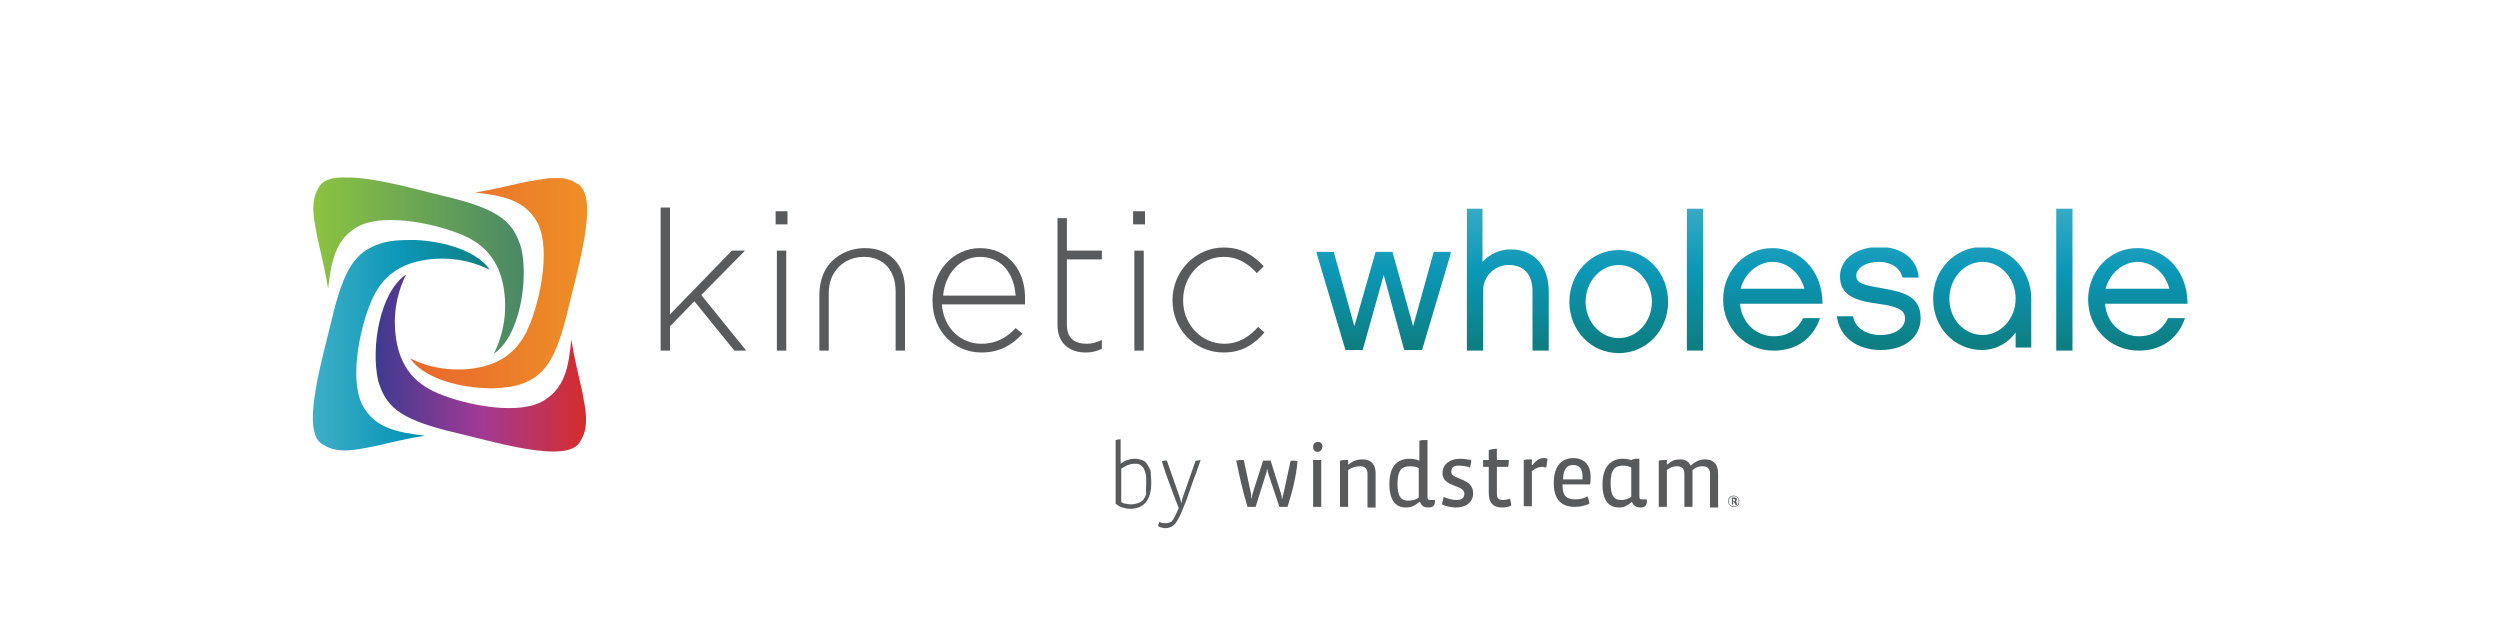<svg xmlns="http://www.w3.org/2000/svg" xmlns:xlink="http://www.w3.org/1999/xlink" id="Layer_1" x="0px" y="0px" width="400px" height="100px" viewBox="0 0 400 100" style="enable-background:new 0 0 400 100;" xml:space="preserve"><style type="text/css">	.st0{display:none;}	.st1{display:inline;}	.st2{fill:#323E48;}	.st3{fill:#00B1E2;}	.st4{display:inline;fill:#DC0000;}	.st5{display:inline;fill:#003087;}	.st6{display:inline;fill:#0070E0;}	.st7{display:inline;fill:#001C64;}	.st8{fill:#1A3D6D;}	.st9{fill:#24305D;}	.st10{display:inline;fill:#24305D;}	.st11{display:inline;fill:#FFB800;}	.st12{display:inline;fill:#0445A5;}	.st13{fill:#0445A5;}	.st14{fill:#005696;}	.st15{display:inline;fill:#FFFFFF;}	.st16{display:inline;fill:#005696;}	.st17{fill-rule:evenodd;clip-rule:evenodd;fill:#5EC9E6;}	.st18{fill-rule:evenodd;clip-rule:evenodd;fill:#0055E7;}	.st19{fill-rule:evenodd;clip-rule:evenodd;fill:#FAB431;}	.st20{fill-rule:evenodd;clip-rule:evenodd;fill:#8833D3;}			.st21{clip-path:url(#SVGID_00000119815941570025868750000009440316659937354162_);fill:url(#SVGID_00000072257414399609123540000009542796002149572748_);}			.st22{clip-path:url(#SVGID_00000113332403735557602250000004052229482164029117_);fill:url(#SVGID_00000083056000975878623590000008847926284453749139_);}			.st23{clip-path:url(#SVGID_00000098910982200305275210000010710836428147525538_);fill:url(#SVGID_00000181083505816201776030000003435401889753454011_);}			.st24{clip-path:url(#SVGID_00000158712333467247003880000001988317164164068502_);fill:url(#SVGID_00000165198463020360634270000000743912019711694736_);}	.st25{fill:#585A5B;}			.st26{clip-path:url(#SVGID_00000176755431167140121950000014254742792124412291_);fill:url(#SVGID_00000125594504066576622470000001654279140522046111_);}			.st27{clip-path:url(#SVGID_00000152240658791873880720000012778054675030318503_);fill:url(#SVGID_00000134970667118181772060000010177287187833618577_);}			.st28{clip-path:url(#SVGID_00000000210259707044144380000008258770571179170226_);fill:url(#SVGID_00000049928489483368432690000011943331250959636386_);}			.st29{clip-path:url(#SVGID_00000137115842622260267370000005525164310891473843_);fill:url(#SVGID_00000062183465708376086280000001162495345958297740_);}			.st30{clip-path:url(#SVGID_00000146490814150244061900000003437887620188462486_);fill:url(#SVGID_00000078024845619339218200000018004025970035254179_);}			.st31{clip-path:url(#SVGID_00000157289667855995024440000002346068331826632084_);fill:url(#SVGID_00000037687945852221547380000001432599209436031633_);}			.st32{clip-path:url(#SVGID_00000147193119721054651030000001852779449373440904_);fill:url(#SVGID_00000133507515271092087810000012785610864419478709_);}			.st33{clip-path:url(#SVGID_00000170997102451206576260000005680604341971635130_);fill:url(#SVGID_00000050652938473628829020000015148557723367927708_);}			.st34{clip-path:url(#SVGID_00000039105596673496673730000015842547900079678603_);fill:url(#SVGID_00000024702990646653904410000010631214565225355431_);}	.st35{fill:#394C85;}	.st36{fill:#FFFFFF;}	.st37{fill:#6B6C6C;}	.st38{fill:#626366;}	.st39{fill:#0202EA;}	.st40{fill:#3476BA;}	.st41{fill:#5A5A5A;}	.st42{fill:#3476BA;stroke:#3476BA;stroke-width:0.39;stroke-miterlimit:10;}</style><g class="st0">	<g class="st1">		<path class="st2" d="M198.1,52.2c0,8.6-4.1,12.4-10.2,12.4c-6.1,0-10.2-3.7-10.2-12.4l0-22.4h-8.7v21.7c0,14.2,6.7,21.2,18.9,21.2   c12.2,0,18.9-7,18.9-21.2V29.8h-8.7L198.1,52.2z"></path>		<path class="st2" d="M282.1,29.8h-8.3v10.8h-6.1V48h6.1v16c0,5.9,3.8,8.8,10,8.8c2.7,0,5.7-0.6,5.7-0.6v-7c0,0-2.1,0.3-3.9,0.3   c-2.3,0-3.5-1.4-3.5-4.3V48h8.2v-7.4h-8.2V29.8z"></path>		<path class="st2" d="M256.8,26.5c-2.5,0-4.6,2.1-4.6,4.6c0,2.5,2,4.6,4.6,4.6c2.5,0,4.6-2.1,4.6-4.6   C261.4,28.5,259.4,26.5,256.8,26.5z"></path>		<path class="st2" d="M301.8,35.6c2.5,0,4.6-2.1,4.6-4.6c0-2.5-2-4.6-4.6-4.6c-2.5,0-4.6,2.1-4.6,4.6   C297.2,33.5,299.3,35.6,301.8,35.6z"></path>		<rect x="252.7" y="40.7" class="st2" width="8.3" height="31.4"></rect>		<rect x="297.6" y="40.7" class="st2" width="8.3" height="31.4"></rect>		<path class="st2" d="M232.6,40.4c-3.9,0-7,1-9.9,2.9v-2.6h-8.3v31.4h8.3V52.8c1.2-3.3,4.1-4.9,7-4.9c3.9,0,6.4,2.7,6.4,6v18.2h8.3   V53.5C244.3,46.6,240.8,40.4,232.6,40.4z"></path>	</g>	<g class="st1">		<path class="st3" d="M123.9,28.7L123.9,28.7c1.2,0,2.3-0.5,3.1-1.3c0.8-0.8,1.3-1.9,1.3-3.1c0-2.4-2-4.4-4.4-4.4   c-1.2,0-2.3,0.5-3.1,1.3c-0.8,0.8-1.3,1.9-1.3,3.1C119.6,26.7,121.5,28.7,123.9,28.7z"></path>		<path class="st3" d="M136.9,31.3L136.9,31.3c1.2,0,2.3-0.5,3.1-1.3c0.8-0.8,1.3-1.9,1.3-3.1c0-2.4-2-4.4-4.4-4.4   c-1.2,0-2.3,0.5-3.1,1.3c-0.8,0.8-1.3,1.9-1.3,3.1C132.5,29.3,134.5,31.3,136.9,31.3z"></path>		<path class="st3" d="M146.3,40.8L146.3,40.8c1.2,0,2.3-0.5,3.1-1.3c0.8-0.8,1.3-1.9,1.3-3.1c0-2.4-2-4.4-4.4-4.4   c-1.2,0-2.3,0.5-3.1,1.3c-0.8,0.8-1.3,1.9-1.3,3.1C142,38.8,143.9,40.8,146.3,40.8z"></path>		<path class="st3" d="M149.8,45c-1.2,0-2.3,0.5-3.1,1.3c-0.8,0.8-1.3,1.9-1.3,3.1c0,2.4,2,4.4,4.4,4.4h0c1.2,0,2.3-0.5,3.1-1.3   c0.8-0.8,1.3-1.9,1.3-3.1C154.2,46.9,152.2,45,149.8,45z"></path>		<path class="st3" d="M146.3,57.9c-1.2,0-2.3,0.5-3.1,1.3c-0.8,0.8-1.3,1.9-1.3,3.1c0,2.4,2,4.4,4.4,4.4h0c1.2,0,2.3-0.5,3.1-1.3   c0.8-0.8,1.3-1.9,1.3-3.1C150.7,59.9,148.7,57.9,146.3,57.9z"></path>		<path class="st3" d="M137,45.1c-1.2,0-2.3,0.5-3.1,1.3c-0.8,0.8-1.3,1.9-1.3,3.1c0,2.4,2,4.4,4.4,4.4h0c1.2,0,2.3-0.5,3.1-1.3   c0.8-0.8,1.3-1.9,1.3-3.1C141.3,47,139.4,45.1,137,45.1z"></path>		<path class="st3" d="M126,38.1c0,2.4,2,4.4,4.4,4.4h0c1.2,0,2.3-0.5,3.1-1.3c0.8-0.8,1.3-1.9,1.3-3.1c0-2.4-2-4.4-4.4-4.4   c-1.2,0-2.3,0.5-3.1,1.3C126.5,35.8,126,36.9,126,38.1z"></path>		<path class="st3" d="M113,38.1c0,2.4,2,4.4,4.4,4.4h0c1.2,0,2.3-0.5,3.1-1.3c0.8-0.8,1.3-1.9,1.3-3.1c0-2.4-2-4.4-4.4-4.4   c-1.2,0-2.3,0.5-3.1,1.3C113.5,35.8,113,36.9,113,38.1z"></path>		<path class="st3" d="M124,45c-1.2,0-2.3,0.5-3.1,1.3c-0.8,0.8-1.3,1.9-1.3,3.1c0,2.4,2,4.4,4.4,4.4h0c1.2,0,2.3-0.5,3.1-1.3   c0.8-0.8,1.3-1.9,1.3-3.1C128.4,46.9,126.4,45,124,45z"></path>		<path class="st3" d="M110.9,31.3L110.9,31.3c1.2,0,2.3-0.5,3.1-1.3c0.8-0.8,1.3-1.9,1.3-3.1c0-2.4-2-4.4-4.4-4.4   c-1.2,0-2.3,0.5-3.1,1.3c-0.8,0.8-1.3,1.9-1.3,3.1C106.5,29.3,108.5,31.3,110.9,31.3z"></path>		<path class="st3" d="M101.5,32c-1.2,0-2.3,0.5-3.1,1.3c-0.8,0.8-1.3,1.9-1.3,3.1c0,2.4,2,4.4,4.4,4.4h0c1.2,0,2.3-0.5,3.1-1.3   c0.8-0.8,1.3-1.9,1.3-3.1C105.9,34,103.9,32,101.5,32z"></path>		<path class="st3" d="M110.9,53.7L110.9,53.7c1.2,0,2.3-0.5,3.1-1.3c0.8-0.8,1.3-1.9,1.3-3.1c0-2.4-2-4.4-4.4-4.4   c-1.2,0-2.3,0.5-3.1,1.3c-0.8,0.8-1.3,1.9-1.3,3.1C106.5,51.8,108.5,53.7,110.9,53.7z"></path>		<path class="st3" d="M134.8,60.6c0-2.4-2-4.4-4.4-4.4c-1.2,0-2.3,0.5-3.1,1.3c-0.8,0.8-1.3,1.9-1.3,3.1c0,2.4,2,4.4,4.4,4.4h0   c1.2,0,2.3-0.5,3.1-1.3C134.3,62.9,134.8,61.8,134.8,60.6z"></path>		<path class="st3" d="M137,67.4c-1.2,0-2.3,0.5-3.1,1.3c-0.8,0.8-1.3,1.9-1.3,3.1c0,2.4,2,4.4,4.4,4.4h0c1.2,0,2.3-0.5,3.1-1.3   c0.8-0.8,1.3-1.9,1.3-3.1C141.3,69.4,139.4,67.4,137,67.4z"></path>		<path class="st3" d="M123.9,71.1c-1.2,0-2.3,0.5-3.1,1.3c-0.8,0.8-1.3,1.9-1.3,3.1c0,2.4,2,4.4,4.4,4.4h0c1.2,0,2.3-0.5,3.1-1.3   c0.8-0.8,1.3-1.9,1.3-3.1C128.3,73,126.4,71.1,123.9,71.1z"></path>		<path class="st3" d="M121.8,60.6c0-2.4-2-4.4-4.4-4.4c-1.2,0-2.3,0.5-3.1,1.3c-0.8,0.8-1.3,1.9-1.3,3.1c0,2.4,2,4.4,4.4,4.4h0   c1.2,0,2.3-0.5,3.1-1.3C121.3,62.9,121.8,61.8,121.8,60.6z"></path>		<path class="st3" d="M98,53.7c1.2,0,2.3-0.5,3.1-1.3c0.8-0.8,1.3-1.9,1.3-3.1c0-2.4-2-4.4-4.4-4.4c-1.2,0-2.3,0.5-3.1,1.3   c-0.8,0.8-1.3,1.9-1.3,3.1C93.6,51.8,95.6,53.7,98,53.7L98,53.7z"></path>		<path class="st3" d="M101.5,57.9c-1.2,0-2.3,0.5-3.1,1.3c-0.8,0.8-1.3,1.9-1.3,3.1c0,2.4,2,4.4,4.4,4.4h0c1.2,0,2.3-0.5,3.1-1.3   c0.8-0.8,1.3-1.9,1.3-3.1C105.9,59.9,103.9,57.9,101.5,57.9z"></path>		<path class="st3" d="M111,67.4c-1.2,0-2.3,0.5-3.1,1.3c-0.8,0.8-1.3,1.9-1.3,3.1c0,2.4,2,4.4,4.4,4.4h0c1.2,0,2.3-0.5,3.1-1.3   c0.8-0.8,1.3-1.9,1.3-3.1C115.3,69.4,113.4,67.4,111,67.4z"></path>	</g></g><g class="st0">	<path class="st4" d="M228.3,35.8c-4.4,0-10.6,2.5-12.6,9.1l0-8h-10.2v35.8h10.8v-20c0-4.8,3.4-7.4,7.1-7.4c4.3,0,5.9,3.3,5.9,7.4  v20h10.8V49C240.2,40.9,235.7,35.8,228.3,35.8"></path>	<path class="st4" d="M126,54.8c0-6.6,5.5-10.2,11.7-10.2c2.1,0,4.3,0.4,6.3,1.3v-8.2c-2.4-1.1-6.1-1.8-9.3-1.8  c-13,0-20,9.7-20,18.9c0,13.9,10.2,19,20.5,19c3.8,0,8.2-0.8,10.2-1.7v-8.2c-1.7,0.7-4.6,1.2-7.5,1.2C132.3,65,126,62.8,126,54.8"></path>	<path class="st4" d="M262.8,35.8c-6.4,0-13,2.1-15.5,3.1v8.2c4.6-1.9,8.3-2.6,12.1-2.6c5.4,0,8.4,2.4,8.4,7.7  c-2.4-0.8-5.6-1.4-8.4-1.4c-9.1,0-14.7,4.4-14.7,11.5c0,5.7,3.8,11.4,12.2,11.4c5.3,0,9.5-2.5,11.6-6.4v5.3h10.2V50.8  C278.6,38.6,270.8,35.8,262.8,35.8 M260.9,66.5c-3.3,0-5.2-2.2-5.2-4.9c0-3.2,2.6-5.5,6.6-5.5c1.9,0,4.1,0.6,5.5,1.6v1  C267.8,62.5,265.2,66.5,260.9,66.5"></path>	<path class="st4" d="M155.4,31.5c3.6,0,6.5-2.9,6.5-6.5c0-3.6-2.9-6.5-6.5-6.5c-3.6,0-6.5,2.9-6.5,6.5  C148.9,28.6,151.8,31.5,155.4,31.5"></path>	<path class="st4" d="M184.5,63.6c8.1-4,15.1-8.6,15.1-16.8c0-5.2-4.1-11-12.8-11c-11.1,0-19.4,8.2-19.4,18.6  c0,4.3,1.1,8.1,3.2,11.2c-1.5,0.6-3,1-4.3,1c-1.9,0-3.3-0.7-4.3-2c-1-1.3-1.2-3.1-1.2-5.4V36.9H150v22.4c0,3.2,0.1,5.9,1,8.3  c1.3,3.5,4.9,6.2,10.1,6.2c5.2,0,9.6-2,13.3-4.2c3.5,2.7,8.2,4.2,13.8,4.2c4.6,0,9.3-1,11.5-2.1v-8c-2.5,1-5.2,1.6-7.9,1.6  C189.1,65.2,186.6,64.7,184.5,63.6 M185.1,44.5c2.3,0,3.5,1.9,3.5,4.2c0,4.8-3.7,8.7-8,11.6c-1.2-1.6-1.9-3.7-1.9-6.1  C178.7,48.4,182,44.5,185.1,44.5"></path>	<path class="st4" d="M284,70.1c0-0.3-0.1-0.5-0.4-0.7c-0.1-0.1-0.3-0.1-0.5-0.1h-1.1v2.3h0.5v-0.8h0.2l0.6,0.8h0.6l-0.6-0.8  C284,70.7,284,70.3,284,70.1 M282.7,70.4v-0.7h0.5c0.1,0,0.2,0,0.3,0.1c0.1,0.1,0.1,0.1,0.1,0.3v0c0,0.1,0,0.2-0.1,0.3  c-0.1,0.1-0.2,0.1-0.3,0.1H282.7z"></path>	<path class="st4" d="M283,68.2c-1.3,0-2.3,1-2.3,2.3c0,1.3,1,2.3,2.3,2.3c1.3,0,2.3-1,2.3-2.3C285.3,69.2,284.3,68.2,283,68.2   M283,72.4c-1,0-1.9-0.8-1.9-1.9c0-1,0.8-1.9,1.9-1.9c1,0,1.9,0.8,1.9,1.9C284.8,71.5,284,72.4,283,72.4"></path></g><g transform="translate(936.898 -21.779)" class="st0">	<path class="st5" d="M-776.8,54c-0.5,0-0.8,0.3-0.9,0.8l-5.3,33.5c-0.1,0.5,0.2,0.9,0.7,1c0,0,0.1,0,0.1,0h6.3  c0.5,0,0.8-0.3,0.9-0.8l1.5-9.8c0.1-0.4,0.5-0.8,0.9-0.8h5.7c6.6,0,12.3-4.9,13.3-11.4c1-6.6-4.1-12.4-11.5-12.4H-776.8z   M-770.7,61.5h4.6c3.7,0,5,2.2,4.6,4.7c-0.4,2.5-2.3,4.3-5.9,4.3h-4.6L-770.7,61.5z M-740.8,63.8c-1.6,0-3.4,0.3-5.4,1.2  c-4.7,2-6.9,6-7.9,8.9c0,0-3,9,3.8,13.9c0,0,6.4,4.7,13.5-0.3l-0.1,0.8c-0.1,0.5,0.2,0.9,0.7,1c0,0,0.1,0,0.1,0h5.9  c0.5,0,0.8-0.3,0.9-0.8l3.6-22.9c0.1-0.5-0.2-0.9-0.7-1c0,0-0.1,0-0.1,0h-5.9c-0.5,0-0.8,0.3-0.9,0.8l-0.2,1.2  C-733.5,66.6-736,63.8-740.8,63.8L-740.8,63.8z M-740.6,71c0.7,0,1.3,0.1,1.9,0.3c2.6,0.8,4,3.3,3.6,6c-0.5,3.3-3.2,5.7-6.7,5.7  c-0.7,0-1.3-0.1-1.9-0.3c-2.6-0.8-4-3.3-3.6-6C-746.8,73.4-744.1,71-740.6,71L-740.6,71z"></path>	<path class="st6" d="M-691.3,54c-0.5,0-0.8,0.3-0.9,0.8l-5.3,33.5c-0.1,0.5,0.2,0.9,0.7,1c0,0,0.1,0,0.1,0h6.3  c0.5,0,0.8-0.3,0.9-0.8l1.5-9.8c0.1-0.4,0.5-0.8,0.9-0.8h5.7c6.6,0,12.3-4.9,13.3-11.4c1-6.6-4.1-12.4-11.5-12.4H-691.3z   M-685.2,61.5h4.6c3.7,0,5,2.2,4.6,4.7c-0.4,2.5-2.3,4.3-5.9,4.3h-4.6L-685.2,61.5z M-655.2,63.8c-1.6,0-3.4,0.3-5.4,1.2  c-4.7,2-6.9,6-7.9,8.9c0,0-3,9,3.8,13.9c0,0,6.4,4.7,13.5-0.3l-0.1,0.8c-0.1,0.5,0.2,0.9,0.7,1c0,0,0.1,0,0.1,0h5.9  c0.5,0,0.8-0.3,0.9-0.8l3.6-22.9c0.1-0.5-0.2-0.9-0.7-1c0,0-0.1,0-0.1,0h-5.9c-0.5,0-0.8,0.3-0.9,0.8l-0.2,1.2  C-647.9,66.6-650.5,63.8-655.2,63.8L-655.2,63.8z M-655.1,71c0.7,0,1.3,0.1,1.9,0.3c2.6,0.8,4,3.3,3.6,6c-0.5,3.3-3.2,5.7-6.7,5.7  c-0.7,0-1.3-0.1-1.9-0.3c-2.6-0.8-4-3.3-3.6-6C-661.2,73.4-658.5,71-655.1,71L-655.1,71z"></path>	<path class="st5" d="M-722.7,64.6c-0.5,0-0.8,0.5-0.7,0.9l6.5,20.2l-5.9,9.5c-0.3,0.5,0,1.1,0.6,1.1h7c0.4,0,0.8-0.2,1-0.6  l18.2-30.1c0.3-0.5-0.1-1.1-0.6-1.1h-7c-0.4,0-0.8,0.2-1,0.6l-7.2,12.1l-3.6-12c-0.1-0.4-0.5-0.7-0.9-0.7L-722.7,64.6z"></path>	<path class="st6" d="M-633.3,54c-0.5,0-0.8,0.3-0.9,0.8l-5.3,33.5c-0.1,0.5,0.2,0.9,0.7,1c0,0,0.1,0,0.1,0h6.3  c0.5,0,0.8-0.3,0.9-0.8l5.3-33.5c0.1-0.5-0.2-0.9-0.7-1c0,0-0.1,0-0.1,0L-633.3,54z"></path>	<path class="st7" d="M-829,54c-0.8,0-1.5,0.6-1.7,1.4l-2.8,17.6c0.1-0.8,0.8-1.4,1.7-1.4h8.1c8.2,0,15.1-6,16.4-14.1  c0.1-0.6,0.1-1.2,0.2-1.8c-2.1-1.1-4.5-1.7-7.2-1.7L-829,54z"></path>	<path class="st6" d="M-807.1,55.7c0,0.6-0.1,1.2-0.2,1.8c-1.3,8.1-8.2,14.1-16.4,14.1h-8.1c-0.8,0-1.5,0.6-1.7,1.4l-2.6,16.2  l-1.6,10.2c-0.1,0.7,0.4,1.5,1.1,1.6c0.1,0,0.1,0,0.2,0h8.8c0.8,0,1.5-0.6,1.7-1.4l2.3-14.8c0.1-0.8,0.8-1.4,1.7-1.4h5.2  c8.2,0,15.1-6,16.4-14.1C-799.2,63.6-802.1,58.3-807.1,55.7L-807.1,55.7z"></path>	<path class="st5" d="M-839,42.3c-0.8,0-1.5,0.6-1.7,1.4l-6.9,44c-0.1,0.8,0.5,1.6,1.4,1.6h10.3l2.6-16.2l2.8-17.6  c0.1-0.8,0.8-1.4,1.7-1.4h14.7c2.7,0,5.1,0.6,7.2,1.7c0.1-7.4-5.9-13.5-14.3-13.5H-839z"></path></g><g class="st0">	<g class="st1">		<polygon class="st8" points="146.4,53.6 166.8,53.6 166.8,45.8 146.4,45.8 146.4,41.5 171.4,41.5 171.4,33 134.9,33 134.9,66.7    171.9,66.7 171.9,58.2 146.4,58.2   "></polygon>		<polygon class="st8" points="293.6,33 287.2,33 280.8,33 270.4,33 275.9,42.8 263.8,66.7 276,66.7 278.7,60.9 282.3,53.3    287.2,42.9 292,53.3 295.6,60.9 298.3,66.7 310.7,66.7   "></polygon>		<g>			<path class="st8" d="M197.2,54.2h9.2V57c-2.3,1.5-4.9,2.1-8.1,2.1c-7.5,0-11.5-3.5-11.5-9.3c0-5.8,3.8-9.1,11.4-9.1    c4,0,6.7,1,9.6,3.3l8.2-6.1c-3.7-3.3-9.8-6-18.2-6c-14.1,0-22.9,6.4-22.9,18c0,11.5,8.8,18,22.9,18c8.9,0,15.5-2.6,19.4-7.1v-14    h-24.1L197.2,54.2z"></path>			<path class="st8" d="M110.8,44.8c-5.4-0.4-8.5-0.8-8.5-2.4c0-1.8,3.9-2.3,7.4-2.3c6.1,0,10.9,1.6,14.7,4.1l4-7.5    c-4.9-3.2-11.8-4.8-18.8-4.8c-10.9,0-19,4-19,11.4c0,7.7,9.2,10.1,19.5,11c6.3,0.5,8.2,1.1,8.2,2.7c0,1.7-2.4,2.5-7.2,2.5    c-6.6,0-12.3-2-16.2-4.9l-5.8,6.7c5.4,4.1,13,6.4,21.8,6.4c12.5,0,19-4.7,19-12C130,47.8,122,45.7,110.8,44.8"></path>			<path class="st8" d="M262.4,45.2c0-8.1-6.4-12.1-16.1-12.1h-23.6v33.7h11.7v0v-9.3v-7.8v-1.1v-6.9h10.9c3,0,5.2,1,5.2,4    c0,3-2.2,4-5.2,4h-7.1l4.2,7.8h0l5,9.3h12.4l-5.8-10.5C259.3,54.6,262.4,50.9,262.4,45.2"></path>		</g>	</g>	<g class="st1">		<path class="st8" d="M309.4,36.7c0-0.1,0-0.2,0-0.4c0-0.2,0-0.4-0.1-0.5c0-0.1-0.1-0.2-0.2-0.3c0.2-0.1,0.3-0.3,0.3-0.6   c0-0.3-0.1-0.5-0.3-0.7c-0.2-0.2-0.5-0.2-0.8-0.2h-1V37h0.6v-1.1h0.5c0.2,0,0.3,0,0.3,0.1c0.1,0.1,0.1,0.2,0.1,0.3   c0,0.5,0,0.6,0,0.7l0,0h0.6v-0.1l0,0C309.4,36.8,309.4,36.7,309.4,36.7z M308.8,35c0,0.1,0,0.2-0.1,0.2c-0.1,0.1-0.2,0.1-0.4,0.1   h-0.4v-0.7h0.4c0.2,0,0.3,0,0.4,0.1C308.8,34.7,308.8,34.8,308.8,35z"></path>		<path class="st8" d="M310.4,34.3c-0.2-0.4-0.5-0.7-0.9-0.9c-0.4-0.2-0.8-0.3-1.2-0.3c-0.4,0-0.8,0.1-1.2,0.3   c-0.4,0.2-0.7,0.5-0.9,0.9c-0.2,0.4-0.3,0.8-0.3,1.3c0,0.5,0.1,0.9,0.3,1.3c0.2,0.4,0.5,0.7,0.9,0.9c0.4,0.2,0.8,0.3,1.2,0.3   c0.4,0,0.8-0.1,1.2-0.3c0.4-0.2,0.7-0.5,0.9-0.9c0.2-0.4,0.3-0.8,0.3-1.3C310.7,35.1,310.6,34.7,310.4,34.3z M308.3,37.6   c-0.4,0-0.7-0.1-1-0.3c-0.3-0.2-0.5-0.4-0.7-0.7c-0.2-0.3-0.2-0.6-0.2-1c0-0.4,0.1-0.7,0.3-1c0.2-0.3,0.4-0.6,0.7-0.7   c0.3-0.2,0.6-0.3,1-0.3c0.3,0,0.7,0.1,1,0.3c0.3,0.2,0.5,0.4,0.7,0.7c0.2,0.3,0.2,0.6,0.2,1c0,0.4-0.1,0.7-0.2,1   c-0.2,0.3-0.4,0.6-0.7,0.7C309,37.5,308.7,37.6,308.3,37.6z"></path>	</g></g><g class="st0">	<g class="st1">		<rect x="265.4" y="37.9" class="st9" width="8" height="5.8"></rect>		<rect x="248.8" y="37.9" class="st9" width="8" height="5.8"></rect>		<path class="st9" d="M265.4,54.4c0,3.5-0.7,5.7-4.3,5.7c-3.6,0-4.3-2.2-4.3-5.7v-8.9h-8v9.8c0,6.9,4.5,10.8,12.3,10.8   c7.8,0,12.3-3.9,12.3-10.8v-9.8h-8V54.4z"></path>	</g>	<path class="st10" d="M159.3,58.6c2.4,0,4.6-1.2,6.6-3.7l4.3,4.9c-3.4,3.5-7,5.3-11,5.3c-3.9,0-7.2-1.2-10-3.7  c-2.7-2.5-4.1-5.7-4.1-9.7c0-4,1.4-7.3,4.1-9.8c2.7-2.5,6-3.8,9.8-3.8c1.9,0,3.8,0.4,5.7,1.2c1.9,0.8,3.6,1.9,5.1,3.5l-3.8,5  c-0.8-1-1.9-1.8-3.1-2.3c-1.2-0.6-2.4-0.8-3.6-0.8c-1.9,0-3.6,0.6-4.9,1.9c-1.4,1.2-2.1,3-2.1,5.2c0,2.2,0.7,4,2.1,5.2  C155.8,58,157.4,58.6,159.3,58.6z"></path>	<path class="st10" d="M195.5,64.7h-6.9v-3.2c-1.9,2.4-4.2,3.6-7,3.6c-2.8,0-5.1-0.8-7-2.4c-1.9-1.6-2.8-3.7-2.8-6.4  c0-2.7,1-4.7,2.9-6c1.9-1.3,4.6-2,8-2h5.5v-0.1c0-2.8-1.5-4.2-4.4-4.2c-1.3,0-2.6,0.3-4,0.8c-1.4,0.5-2.6,1.1-3.6,1.9l-3.3-4.7  c3.4-2.5,7.4-3.7,11.8-3.7c3.2,0,5.8,0.8,7.8,2.4c2,1.6,3,4.1,3,7.5V64.7z M188.1,54.7v-1.3h-4.6c-2.9,0-4.4,0.9-4.4,2.7  c0,0.9,0.3,1.7,1,2.2c0.7,0.5,1.7,0.8,3,0.8c1.3,0,2.4-0.4,3.4-1.2C187.6,57.1,188.1,56,188.1,54.7z"></path>	<path class="st10" d="M214.4,38.1c3,0,5.8,1.3,8.2,3.8c2.4,2.5,3.6,5.8,3.6,9.6c0,3.9-1.2,7.1-3.6,9.7c-2.4,2.6-5.2,3.9-8.4,3.9  c-3.2,0-5.8-1.3-7.7-3.8v12.9h-7.3V38.5h7.3v2.9C208.7,39.2,211.4,38.1,214.4,38.1z M206.4,51.6c0,2.1,0.6,3.9,1.8,5.2  c1.2,1.3,2.6,2,4.3,2c1.7,0,3.2-0.7,4.4-2c1.3-1.3,1.9-3.1,1.9-5.2c0-2.1-0.6-3.9-1.8-5.3c-1.2-1.4-2.7-2.1-4.4-2.1  c-1.7,0-3.2,0.7-4.4,2.1C207,47.7,206.4,49.5,206.4,51.6z"></path>	<path class="st10" d="M238.1,43.8v11.7c0,1,0.3,1.8,0.8,2.4c0.5,0.6,1.1,0.9,1.8,0.9c1.4,0,2.5-0.6,3.5-1.8l2.7,5.1  c-2.3,2.1-4.7,3.1-7.2,3.1c-2.5,0-4.6-0.8-6.4-2.5c-1.7-1.7-2.6-3.9-2.6-6.8V43.8h-3.1v-5.3h3.1v-7.8h7.3v7.8h6.3v5.3H238.1z"></path>	<path class="st10" d="M291.5,44.9c-2.2,0-3.8,0.8-4.9,2.3c-1.1,1.5-1.6,3.6-1.6,6.1v11.3h-7.3V38.5h7.3V42c0.9-1.1,2.1-2,3.5-2.7  c1.4-0.7,2.8-1.1,4.3-1.2l0,6.9H291.5z"></path>	<path class="st10" d="M318,60.9c-3,2.8-6.4,4.2-10.4,4.2c-4,0-7.3-1.2-9.9-3.7c-2.6-2.4-3.9-5.7-3.9-9.9c0-4.1,1.3-7.4,4-9.8  c2.6-2.4,5.8-3.7,9.4-3.7c3.6,0,6.7,1.1,9.2,3.3c2.5,2.2,3.8,5.2,3.8,9v3.9h-19.1c0.2,1.4,1,2.6,2.2,3.5c1.3,0.9,2.7,1.4,4.3,1.4  c2.6,0,4.7-0.9,6.3-2.6L318,60.9z M311,45.4c-1-0.8-2.2-1.3-3.7-1.3c-1.4,0-2.8,0.4-4,1.3c-1.2,0.9-1.9,2.1-2.1,3.6h11.5  C312.6,47.4,312,46.2,311,45.4z"></path>	<path class="st10" d="M108.9,20.9c-16.1,0-29.1,13-29.1,29.1s13,29.1,29.1,29.1S138,66.1,138,50S125,20.9,108.9,20.9z M92.2,31.8  h10.9v7.9H92.2V31.8z M125.6,55.3c0,9.3-6.1,14.6-16.7,14.6c-10.6,0-16.7-5.3-16.7-14.6V42h10.9v12.1c0,4.8,1,7.7,5.8,7.7  c4.8,0,5.8-2.9,5.8-7.7V42h10.9V55.3z M125.6,39.7h-10.9v-7.9h10.9V39.7z"></path></g><g class="st0">	<circle class="st11" cx="179.9" cy="27.1" r="10.2"></circle>	<path class="st12" d="M121.6,39.6h-19.2v31.7h9.1V46.4h7.9c1.9,0,3.4,1.5,3.4,3.4v0h0l0,21.5h9.1V49.7  C131.8,44.1,127.2,39.6,121.6,39.6z"></path>	<path class="st12" d="M221.2,64.5h-5.9v0v0c-1.8-0.1-3.1-1.6-3.1-3.4c0,0,0,0,0,0h0V46.4h9.1v-6.8h-9.1V28.2h-9.1v11.3h-4l-5.1,6.8  h9.1v14.7c0,5.6,4.6,10.2,10.2,10.2c0,0,0,0,0,0h7.9v-3.8c0,0,0,0,0,0L221.2,64.5L221.2,64.5z"></path>	<polygon class="st12" points="196.9,39.6 186.7,39.6 179.9,48.6 173.1,39.6 162.9,39.6 174.8,55.4 162.9,71.3 173.1,71.3   179.9,62.2 186.7,71.3 196.9,71.3 185,55.4  "></polygon>	<polygon class="st12" points="259.7,39.6 251.7,59.7 243.8,39.6 234.8,39.6 247.2,71.3 256.3,71.3 268.7,39.6  "></polygon>	<g class="st1">		<rect x="223.4" y="39.6" class="st13" width="9.1" height="31.7"></rect>		<rect x="223.4" y="28.2" class="st13" width="9.1" height="9.1"></rect>	</g>	<path class="st12" d="M149.9,64.5c-2.8,0-5.3-2.3-6.3-5.7h21.8c0.2-1.1,0.4-2.2,0.4-3.4c0-8.7-7.1-15.8-15.8-15.8  c-8.7,0-15.8,7.1-15.8,15.8s7.1,15.8,15.8,15.8c0,0,0,0,0,0h10.8l5.1-6.8H149.9z M149.9,46.4c2.8,0,5.3,2.3,6.3,5.7h-12.6  C144.6,48.7,147,46.4,149.9,46.4z"></path>	<path class="st12" d="M287.5,39.6H271l-2.7,6.8h16.9c1.9,0,3.4,1.5,3.4,3.4v0h0l0,2.3H275v0c-5,0.3-9.1,4.5-9.1,9.6s4,9.3,9.1,9.6  v0h22.6V49.7C297.6,44.1,293.1,39.6,287.5,39.6z M277.3,58.9c0.2,0,0.3-0.1,0.5-0.1v0h10.8h0l0,5.7h0h-3.8h-7v0  c-0.2,0-0.3,0-0.5-0.1c-1.3-0.3-2.3-1.4-2.3-2.8C275,60.3,276,59.1,277.3,58.9z"></path></g><g class="st0">	<g class="st1">		<path d="M131.9,41.2c7.7,0,7.7,0,7.7,0c2,0,3.4,0.5,4.4,1.5c0.8,0.8,1.2,1.7,1.2,2.9c0,0.1,0,0.1,0,0.1c0,2-1.1,3-2.2,3.7   c2,0.8,3.2,2,3.2,4.2c0,0.1,0,0.1,0,0.1c0,3.2-2.5,4.8-6.2,4.8c-7.9,0-7.9,0-7.9,0V41.3 M138.8,48.2c1.7,0,2.6-0.7,2.6-1.9   c0-0.1,0-0.1,0-0.1c0-1.1-0.8-1.7-2.4-1.7c-3.6,0-3.6,0-3.6,0c0,3.7,0,3.7,0,3.7H138.8z M139.8,55.1c1.6,0,2.5-0.5,2.5-1.9   c0-1.2-0.8-1.9-2.6-1.9c-4.2,0-4.2,0-4.2,0c0,3.7,0,3.7,0,3.7L139.8,55.1L139.8,55.1L139.8,55.1z"></path>		<polyline points="149,41.2 152.7,41.2 152.7,55 161.1,55 161.1,58.6 149,58.6 149,41.2   "></polyline>		<path d="M169.8,41.1h3.3l7.1,17.5h-3.8l-1.5-4h-7.1l-1.5,4h-3.7L169.8,41.1 M173.6,51.3l-2.2-5.7l-2.2,5.7H173.6z"></path>		<path d="M180.9,49.8c0-4.9,3.6-9,8.6-9c3.2,0,5,1.2,6.6,2.8c-2.4,2.8-2.4,2.8-2.4,2.8c-1.2-1.2-2.5-2-4.2-2   c-2.8,0-4.8,2.4-4.8,5.4s1.9,5.4,4.8,5.4c1.9,0,3-0.8,4.4-2c2.4,2.5,2.4,2.5,2.4,2.5c-1.7,1.9-3.7,3-6.9,3   C184.4,58.9,180.9,54.8,180.9,49.8"></path>		<polyline points="198.6,41.2 202.4,41.2 202.4,48.8 209.1,41.2 213.6,41.2 206.7,48.5 213.9,58.6 209.5,58.6 204.3,51.2    202.4,53.2 202.4,58.6 198.6,58.6 198.6,41.2   "></polyline>		<path d="M228.6,56.2c-1.3,1.1-2.8,1.7-4.5,1.7c-2.9,0-5.2-1.7-5.2-4.6c0-2,1.1-3.4,2.9-4.4c-0.7-1.1-1.1-2.1-1.1-3.2   c0-0.1,0-0.1,0-0.1c0-2.1,1.7-4.2,4.6-4.2c2.6,0,4.4,1.9,4.4,4.1c0,2.3-1.3,3.4-3.2,4.2c2,2.1,2,2.1,2,2.1   c0.5-0.8,1.1-1.7,1.5-2.8c2.5,1.5,2.5,1.5,2.5,1.5c-0.5,1.2-1.2,2.4-2,3.4c2.2,2.2,2.2,2.2,2.2,2.2c-2.5,1.9-2.5,1.9-2.5,1.9   L228.6,56.2 M226.7,54.2c-3-3.2-3-3.2-3-3.2c-0.9,0.5-1.3,1.3-1.3,2.1c0,1.2,0.8,2,2.1,2C225.3,55.1,226,54.7,226.7,54.2z    M226.8,45.7c0-0.9-0.7-1.6-1.5-1.6c-0.9,0-1.5,0.7-1.5,1.7c0,0.7,0.3,1.2,0.8,2C226.2,47.3,226.8,46.6,226.8,45.7z"></path>		<polyline points="236.3,41.2 240.4,41.2 244.8,53.4 249.1,41.2 253,41.2 246.4,58.7 243.1,58.7 236.3,41.2   "></polyline>		<polyline points="255.2,41.2 267.9,41.2 267.9,44.5 258.8,44.5 258.8,48.1 266.8,48.1 266.8,51.4 258.8,51.4 258.8,55.1 268,55.1    268,58.6 255.2,58.6 255.2,41.2   "></polyline>		<path d="M276.9,41.1h3.4l7.1,17.5h-3.8l-1.6-4h-7l-1.6,4h-3.7L276.9,41.1 M280.7,51.3l-2.1-5.7l-2.2,5.7H280.7z"></path>		<polyline points="291.4,44.6 286.3,44.6 286.3,41.2 300.2,41.2 300.2,44.6 295,44.6 295,58.6 291.4,58.6 291.4,44.6   "></polyline>		<path d="M301.1,49.8c0-4.9,3.6-9,8.6-9c3.2,0,5,1.2,6.6,2.8c-2.4,2.8-2.4,2.8-2.4,2.8c-1.2-1.2-2.5-2-4.2-2   c-2.8,0-4.8,2.4-4.8,5.4s2,5.4,4.8,5.4c2,0,3-0.8,4.4-2c2.4,2.5,2.4,2.5,2.4,2.5c-1.7,1.9-3.6,3-6.9,3   C304.7,58.9,301.1,54.8,301.1,49.8"></path>		<polyline points="319,41.2 322.6,41.2 322.6,48 329.4,48 329.4,41.2 333.1,41.2 333.1,58.6 329.4,58.6 329.4,51.6 322.6,51.6    322.6,58.6 319,58.6 319,41.2   "></polyline>	</g>	<g class="st1">		<path class="st14" d="M66.9,29.2c0-1.5,1.2-2.8,2.8-2.8c46.5,0,46.5,0,46.5,0c1.6,0,2.7,1.2,2.7,2.8c0,41.4,0,41.4,0,41.4   c0,1.6-1.2,2.7-2.8,2.7c-46.5,0-46.5,0-46.5,0c-1.6,0-2.8-1.2-2.8-2.7V29.2"></path>	</g>	<path class="st15" d="M82,46.5h11.4c0.8,0,1.5,0.8,1.5,1.7c0,1-0.7,1.7-1.5,1.7h-9c8.7,15.3,8.7,15.3,8.7,15.3c10,0,10,0,10,0  c11.7-17.1,11.7-17.1,11.7-17.1h-7.3c-8.9,12.7-8.9,12.7-8.9,12.7c-3.4-6.2-3.6-6.8-3.7-6.9h2.7c3.2,0,5.1-2.2,5.2-5  c0.1-1.6-0.5-3-1.6-3.9c1.1-0.9,1.7-2.4,1.6-3.9c-0.2-2.8-2-5-5.2-5l0,0c-22.8,0-22.8,0-22.8,0c0,17.8,0,17.8,0,17.8  c9.3,0,9.3,0,9.3,0c-2.2-4-2.2-4-2.2-4C81.9,46.5,81.9,46.5,82,46.5 M82,43v-3.4h11.4c0.8,0,1.5,0.8,1.5,1.7c0,1-0.7,1.7-1.5,1.7  L82,43L82,43z"></path>	<path class="st16" d="M122.8,73.6c1.2,0,2.3-1,2.3-2.3s-1-2.3-2.3-2.3c-1.3,0-2.3,1-2.3,2.3C120.5,72.6,121.5,73.6,122.8,73.6   M122.8,73.2c-1,0-2-0.8-2-2s0.9-2,2-2c1,0,2,0.8,2,2S123.9,73.2,122.8,73.2 M123.1,71.4c0.4,0,0.8-0.2,0.8-0.7  c0-0.5-0.4-0.6-0.9-0.6h-1.1v2.5h0.4v-1.2h0.4l0.8,1.2h0.4L123.1,71.4z M122.3,71v-0.6h0.7c0.3,0,0.6,0,0.6,0.3  c0,0.4-0.6,0.4-0.8,0.4H122.3z"></path>	<path class="st15" d="M81.8,46.5h11.4c0.8,0,1.5,0.8,1.5,1.7c0,1-0.7,1.7-1.5,1.7h-9C93,65.3,93,65.3,93,65.3c10.1,0,10.1,0,10.1,0  c11.8-17.2,11.8-17.2,11.8-17.2h-7.3c-8.9,12.8-8.9,12.8-8.9,12.8c-3.4-6.3-3.7-6.9-3.7-6.9h2.8c3.2,0,5.1-2.3,5.3-5  c0.1-1.6-0.5-3-1.6-3.9c1.2-0.9,1.8-2.4,1.6-3.9c-0.2-2.8-2-5-5.3-5l0,0c-23,0-23,0-23,0c0,18,0,18,0,18c9.4,0,9.4,0,9.4,0  c-2.2-4-2.2-4-2.2-4C81.8,46.5,81.8,46.5,81.8,46.5 M81.8,43v-3.5h11.4c0.8,0,1.5,0.8,1.5,1.7c0,1-0.7,1.7-1.5,1.7L81.8,43L81.8,43  z"></path></g><g class="st0">	<g class="st1">		<path d="M144.1,46.9l-4,10.8h-1.9l-3.1-8.2l-3.1,8.2h-1.9l-4-10.8h1.8l3.1,8.6l3.2-8.6h1.6l3.2,8.6l3.2-8.6H144.1z"></path>		<path d="M145.2,43.5c0-0.7,0.6-1.3,1.3-1.3c0.8,0,1.3,0.5,1.3,1.2c0,0.7-0.5,1.3-1.3,1.3C145.8,44.8,145.2,44.2,145.2,43.5z    M145.6,46.9h1.9v10.8h-1.9V46.9z"></path>		<path d="M160.9,51.4v6.2H159v-6c0-2.1-1.1-3.1-2.9-3.1c-2.1,0-3.4,1.2-3.4,3.6v5.5h-1.9V46.9h1.9v1.6c0.8-1.1,2.2-1.7,3.9-1.7   C159.1,46.8,160.9,48.3,160.9,51.4z"></path>		<path d="M174.3,42.6v15.1h-1.9v-1.7c-0.9,1.2-2.3,1.8-3.8,1.8c-3.1,0-5.4-2.2-5.4-5.5c0-3.3,2.3-5.5,5.4-5.5   c1.5,0,2.9,0.6,3.8,1.7v-5.9H174.3z M172.3,52.2c0-2.3-1.6-3.8-3.6-3.8c-2.1,0-3.6,1.5-3.6,3.8s1.6,3.8,3.6,3.8   C170.8,56,172.3,54.5,172.3,52.2z"></path>		<path d="M176.1,56.5l0.8-1.5c0.9,0.6,2.4,1.1,3.8,1.1c1.8,0,2.6-0.5,2.6-1.5c0-2.4-6.8-0.3-6.8-4.6c0-1.9,1.7-3.2,4.5-3.2   c1.4,0,3,0.4,3.9,1l-0.8,1.5c-1-0.6-2.1-0.9-3.1-0.9c-1.7,0-2.5,0.6-2.5,1.5c0,2.5,6.8,0.5,6.8,4.7c0,1.9-1.8,3.2-4.7,3.2   C178.7,57.7,177,57.2,176.1,56.5z"></path>		<path d="M193.2,57c-0.6,0.5-1.5,0.8-2.4,0.8c-2.2,0-3.4-1.2-3.4-3.4v-5.9h-1.8v-1.6h1.8v-2.4h1.9v2.4h3.1v1.6h-3.1v5.8   c0,1.2,0.6,1.8,1.7,1.8c0.6,0,1.1-0.2,1.5-0.5L193.2,57z"></path>		<path d="M200.8,46.8v1.9c-0.2,0-0.3,0-0.4,0c-2.1,0-3.4,1.3-3.4,3.6v5.4H195V46.9h1.9v1.8C197.6,47.4,198.9,46.8,200.8,46.8z"></path>		<path d="M212.3,52.9h-8.7c0.2,1.9,1.8,3.1,3.9,3.1c1.3,0,2.3-0.4,3.1-1.3l1.1,1.3c-1,1.1-2.5,1.7-4.2,1.7c-3.5,0-5.8-2.3-5.8-5.5   c0-3.2,2.3-5.5,5.4-5.5c3.1,0,5.3,2.2,5.3,5.5C212.3,52.5,212.3,52.7,212.3,52.9z M203.5,51.5h6.9c-0.2-1.8-1.6-3.1-3.5-3.1   C205.1,48.4,203.7,49.7,203.5,51.5z"></path>		<path d="M222.7,51.1v6.5h-1.8v-1.4c-0.6,1-1.8,1.5-3.5,1.5c-2.4,0-4-1.3-4-3.2c0-1.7,1.1-3.1,4.3-3.1h3.1V51c0-1.6-1-2.6-2.9-2.6   c-1.3,0-2.6,0.4-3.4,1.2l-0.8-1.5c1.1-0.9,2.7-1.4,4.4-1.4C221.1,46.8,222.7,48.2,222.7,51.1z M220.8,54.3v-1.5h-3   c-1.9,0-2.5,0.8-2.5,1.7c0,1.1,0.9,1.7,2.4,1.7C219.1,56.2,220.3,55.6,220.8,54.3z"></path>		<path d="M243.7,51.4v6.2h-1.9v-6c0-2.1-1-3.1-2.8-3.1c-1.9,0-3.2,1.2-3.2,3.6v5.5h-1.9v-6c0-2.1-1-3.1-2.8-3.1   c-1.9,0-3.2,1.2-3.2,3.6v5.5h-1.9V46.9h1.9v1.6c0.8-1.1,2.1-1.7,3.7-1.7c1.6,0,3,0.6,3.7,2c0.8-1.2,2.3-2,4.1-2   C241.9,46.8,243.7,48.3,243.7,51.4z"></path>		<path d="M268.1,46.9l-4,10.8h-1.9l-3.1-8.2l-3.1,8.2H254l-4-10.8h1.8l3.1,8.6l3.2-8.6h1.6l3.2,8.6l3.2-8.6H268.1z"></path>		<path d="M279.7,51.4v6.2h-1.9v-6c0-2.1-1.1-3.1-2.9-3.1c-2.1,0-3.4,1.2-3.4,3.6v5.5h-1.9V42.6h1.9v5.8c0.8-1,2.2-1.6,3.8-1.6   C277.9,46.8,279.7,48.3,279.7,51.4z"></path>		<path d="M281.9,52.2c0-3.2,2.4-5.5,5.6-5.5s5.6,2.3,5.6,5.5c0,3.2-2.4,5.5-5.6,5.5S281.9,55.5,281.9,52.2z M291.1,52.2   c0-2.3-1.5-3.8-3.6-3.8s-3.6,1.5-3.6,3.8s1.6,3.8,3.6,3.8S291.1,54.5,291.1,52.2z"></path>		<path d="M295.3,42.6h1.9v15.1h-1.9V42.6z"></path>		<path d="M310.1,52.9h-8.7c0.2,1.9,1.8,3.1,3.9,3.1c1.3,0,2.3-0.4,3.1-1.3l1.1,1.3c-1,1.1-2.5,1.7-4.2,1.7c-3.5,0-5.8-2.3-5.8-5.5   c0-3.2,2.3-5.5,5.4-5.5c3.1,0,5.3,2.2,5.3,5.5C310.2,52.5,310.2,52.7,310.1,52.9z M301.4,51.5h6.9c-0.2-1.8-1.6-3.1-3.5-3.1   C303,48.4,301.6,49.7,301.4,51.5z"></path>		<path d="M311,56.5l0.8-1.5c0.9,0.6,2.4,1.1,3.8,1.1c1.8,0,2.6-0.5,2.6-1.5c0-2.4-6.8-0.3-6.8-4.6c0-1.9,1.7-3.2,4.5-3.2   c1.4,0,3,0.4,3.9,1l-0.8,1.5c-1-0.6-2.1-0.9-3.1-0.9c-1.7,0-2.5,0.6-2.5,1.5c0,2.5,6.8,0.5,6.8,4.7c0,1.9-1.8,3.2-4.7,3.2   C313.7,57.7,311.9,57.2,311,56.5z"></path>		<path d="M330.6,51.1v6.5h-1.8v-1.4c-0.6,1-1.8,1.5-3.5,1.5c-2.4,0-4-1.3-4-3.2c0-1.7,1.1-3.1,4.3-3.1h3.1V51c0-1.6-1-2.6-2.9-2.6   c-1.3,0-2.6,0.4-3.4,1.2l-0.8-1.5c1.1-0.9,2.7-1.4,4.4-1.4C328.9,46.8,330.6,48.2,330.6,51.1z M328.6,54.3v-1.5h-3   c-1.9,0-2.5,0.8-2.5,1.7c0,1.1,0.9,1.7,2.4,1.7C327,56.2,328.1,55.6,328.6,54.3z"></path>		<path d="M333.7,42.6h1.9v15.1h-1.9V42.6z"></path>		<path d="M348.5,52.9h-8.7c0.2,1.9,1.8,3.1,3.9,3.1c1.3,0,2.3-0.4,3.1-1.3l1.1,1.3c-1,1.1-2.5,1.7-4.2,1.7c-3.5,0-5.8-2.3-5.8-5.5   c0-3.2,2.3-5.5,5.4-5.5c3.1,0,5.3,2.2,5.3,5.5C348.6,52.5,348.5,52.7,348.5,52.9z M339.8,51.5h6.9c-0.2-1.8-1.6-3.1-3.5-3.1   C341.4,48.4,340,49.7,339.8,51.5z"></path>	</g>	<g class="st1">		<path class="st17" d="M61.4,48l7.1,19l0.5,1.4c0.5,1.1,1.2,2.1,2.1,2.9c1.7,1.6,3.9,2.5,6.4,2.5c2.5,0,4.7-1,6.4-2.5   c0.8-0.7,1.5-1.6,2-2.6l0.8-2.1l3.4-9.2l3.5,9.5l0.5,1.4c0.5,1.1,1.2,2.1,2.1,2.9c1.7,1.6,3.9,2.5,6.4,2.5c2.5,0,4.7-1,6.4-2.5   c0.8-0.7,1.5-1.6,2-2.6l0.8-2.1l7.1-19.2l2.1-5.7l0.5-1.5c0.3-1,0.4-2,0.4-3.1c0-5.4-3.9-10-9.1-10.9c-0.6-0.1-1.3-0.2-1.9-0.2   c-3.5,0-6.6,1.6-8.6,4.2c3,2,5,5.4,5,9.2c0,1-0.1,1.9-0.4,2.8l0,0c-0.2,0.7-0.4,1.4-0.8,2.1l-0.9,2.3l-2.7,7.4l-1.7-4.5l-4-10.7   l-1.1-3c-1.7-4.4-3.5-7.9-8.2-9.2c-1-0.3-2-0.4-3.1-0.4c-2.1,0-4,0.6-5.6,1.5c-0.9,0.5-1.7,1.2-2.4,2c2.4,1.2,4.4,3.3,5.4,5.9   c0,0.1,0.1,0.2,0.1,0.2c0.4,1.2,0.6,2.4,0.6,3.7c0,0.2,0,0.5,0,0.7l-2.2,6l-0.4,1l-2.6,6.9L76,49.7l-5.2-13.9l-0.9-2.4l-0.1-0.3   c-0.5-1.4-1.4-2.7-2.4-3.7c-2-2-4.8-3.3-7.9-3.3c-2.1,0-4,0.6-5.6,1.5c-0.9,0.5-1.8,1.2-2.5,2c2.4,1.2,4.4,3.3,5.4,5.9   c0.1,0.1,0.1,0.3,0.1,0.4L61.4,48L61.4,48z M77.6,54.1l0.4,1L77.6,54.1z M103.1,55l-0.4-1L103.1,55L103.1,55z"></path>		<path class="st18" d="M98.1,41.5l3,8.1l0.9,2.3l0,0.1l4.3,11.5c0.4,1.6,1.8,2.8,3.6,2.8c1.2,0,2.2-0.5,2.9-1.4l-0.7,1.8l-0.8,2.1   c-0.5,1-1.2,1.9-2,2.6c-1.7,1.6-3.9,2.5-6.4,2.5c-1.7,0-3.3-0.5-4.7-1.3c-0.6-0.4-1.2-0.8-1.7-1.3c-0.9-0.8-1.6-1.8-2.1-2.9   L93.7,67l-2.1-5.7l-1.4-3.8l0,0l-7.8-20.8c-0.1-0.3-0.2-0.6-0.3-0.9c0-0.1-0.1-0.2-0.1-0.2c-0.1-0.3-0.2-0.6-0.4-0.9   c-1.1-2.2-2.8-4-5-5c0.7-0.8,1.5-1.4,2.4-2c1.6-1,3.6-1.5,5.6-1.5c1.1,0,2.1,0.2,3.1,0.4c4.7,1.4,6.5,4.8,8.2,9.2l1.1,3L98.1,41.5   L98.1,41.5z"></path>		<path class="st19" d="M82.4,36.7l7.8,20.8l-3.4,9.2L86,68.8c-0.5,1-1.2,1.9-2,2.6c-1.7,1.6-3.9,2.5-6.4,2.5c-2.5,0-4.8-1-6.4-2.5   c-0.9-0.8-1.6-1.8-2.1-2.9L68.5,67l-0.7-2c0.7,0.7,1.6,1.2,2.7,1.2c1.7,0,3.2-1.2,3.6-2.8l3.5-9.4l0,0l2.6-6.9l0.4-1l2.2-6   c0-0.2,0-0.5,0-0.7C82.8,38.6,82.6,37.6,82.4,36.7L82.4,36.7z"></path>		<path class="st20" d="M70.8,35.8L76,49.7l1.6,4.3l-3.5,9.4c-0.4,1.6-1.8,2.8-3.6,2.8c-1.1,0-2-0.5-2.7-1.2L61.4,48l-4.5-12   c0-0.1-0.1-0.3-0.1-0.4c-1-2.6-2.9-4.6-5.4-5.9c0.7-0.8,1.6-1.5,2.5-2c1.6-1,3.6-1.5,5.6-1.5c3.1,0,5.9,1.3,7.9,3.3   c1,1.1,1.9,2.3,2.4,3.7l0.1,0.3L70.8,35.8L70.8,35.8z"></path>	</g></g><g>	<g>		<g>			<defs>				<path id="SVGID_1_" d="M61.4,38.8c-4,1.2-6,3.2-8,11c-1.7,7.4-5.6,19.6-1.6,21.4c2.3,1.5,5.5,0.7,8.1,0.2c2.7-0.6,5-1.2,8.1-1.7     c-4.6-0.5-7.7-1.3-9.6-4.2c-2.7-3.8-1-12.6,1-17.3c2.1-5,6-6.5,10.3-6.8c3.3-0.2,6.4,0.6,8.7,1.8c-2-3-7.2-4.6-12-4.8     c-0.3,0-0.6,0-0.9,0C64,38.4,62.6,38.5,61.4,38.8"></path>			</defs>			<clipPath id="SVGID_00000158714343540923106250000012818206536089260216_">				<use xlink:href="#SVGID_1_" style="overflow:visible;"></use>			</clipPath>							<linearGradient id="SVGID_00000000201764557960835630000009868525446068997560_" gradientUnits="userSpaceOnUse" x1="-192.923" y1="360.796" x2="-192.237" y2="360.796" gradientTransform="matrix(41.222 0 0 -41.222 8002.672 14928.196)">				<stop offset="0" style="stop-color:#3EAEC8"></stop>				<stop offset="1.123600e-02" style="stop-color:#3EAEC8"></stop>				<stop offset="0.5" style="stop-color:#0C97B7"></stop>				<stop offset="0.994" style="stop-color:#0D7E82"></stop>				<stop offset="1" style="stop-color:#0D7E82"></stop>			</linearGradient>							<rect x="47.8" y="38.4" style="clip-path:url(#SVGID_00000158714343540923106250000012818206536089260216_);fill:url(#SVGID_00000000201764557960835630000009868525446068997560_);" width="30.5" height="34.4"></rect>		</g>		<g>			<defs>				<path id="SVGID_00000017480640650767633440000006994513852925290120_" d="M84.1,29.1c-2.7,0.6-5,1.2-8.1,1.7     c4.6,0.5,7.7,1.3,9.6,4.2c2.7,3.8,1,12.6-1,17.3c-2.1,5-6,6.5-10.3,6.8c-0.6,0-1.1,0-1.7,0c-2.7-0.1-5.2-0.8-7-1.8     c2,3,7.2,4.6,12,4.8c1.8,0.1,3.5-0.1,5-0.4c4-1.2,6-3.2,8-11c1.7-7.4,5.6-19.6,1.6-21.4c-0.9-0.6-1.9-0.8-3-0.9     c-0.1,0-0.2,0-0.3,0C87.3,28.5,85.6,28.9,84.1,29.1"></path>			</defs>			<clipPath id="SVGID_00000083054989449680776790000016426643872738554302_">				<use xlink:href="#SVGID_00000017480640650767633440000006994513852925290120_" style="overflow:visible;"></use>			</clipPath>							<linearGradient id="SVGID_00000066484227887292983560000016515586382098971783_" gradientUnits="userSpaceOnUse" x1="-193.097" y1="360.693" x2="-192.411" y2="360.693" gradientTransform="matrix(41.225 0 0 -41.225 8026.098 14914.855)">				<stop offset="0" style="stop-color:#E8672C"></stop>				<stop offset="1" style="stop-color:#EE8F27"></stop>			</linearGradient>							<rect x="65.7" y="28.5" style="clip-path:url(#SVGID_00000083054989449680776790000016426643872738554302_);fill:url(#SVGID_00000066484227887292983560000016515586382098971783_);" width="30.5" height="33.8"></rect>		</g>		<g>			<defs>				<path id="SVGID_00000108996903069886346850000006586151177700593309_" d="M51,30c-1.5,2.3-0.7,5.5-0.2,8.1     c0.6,2.7,1.2,5,1.7,8.1c0.5-4.6,1.3-7.7,4.2-9.6c3.8-2.7,12.6-1,17.3,1c5,2.1,6.5,6,6.8,10.3c0.2,3.3-0.6,6.4-1.8,8.7     c4.1-2.7,5.6-11.6,4.4-16.9c-1.2-4-3.2-6-11-8c-4.8-1.1-11.7-3.2-16.4-3.3c-0.2,0-0.4,0-0.6,0C53.2,28.3,51.6,28.8,51,30"></path>			</defs>			<clipPath id="SVGID_00000024685879541215205170000010528807009053965720_">				<use xlink:href="#SVGID_00000108996903069886346850000006586151177700593309_" style="overflow:visible;"></use>			</clipPath>							<linearGradient id="SVGID_00000019649992746837513150000017852162067535805366_" gradientUnits="userSpaceOnUse" x1="-193.26" y1="360.071" x2="-192.574" y2="360.071" gradientTransform="matrix(49.155 0 0 -49.155 9549.948 17741.883)">				<stop offset="0" style="stop-color:#8CC341"></stop>				<stop offset="0.958" style="stop-color:#4B8A65"></stop>				<stop offset="1" style="stop-color:#488767"></stop>			</linearGradient>							<rect x="49.5" y="28.3" style="clip-path:url(#SVGID_00000024685879541215205170000010528807009053965720_);fill:url(#SVGID_00000019649992746837513150000017852162067535805366_);" width="35.2" height="28.3"></rect>		</g>		<g>			<defs>				<path id="SVGID_00000129193803306509199860000014343154899939472276_" d="M60.5,60.9c1.2,4,3.2,6,11,8     c7.4,1.7,19.6,5.6,21.4,1.6c1.5-2.3,0.7-5.5,0.2-8.1c-0.6-2.7-1.2-5-1.7-8.1C91,59,90.2,62,87.3,63.9c-3.8,2.7-12.6,1-17.3-1     c-5-2.1-6.5-6-6.8-10.3c-0.2-3.3,0.6-6.4,1.8-8.7C60.8,46.7,59.3,55.5,60.5,60.9"></path>			</defs>			<clipPath id="SVGID_00000052805305147157168810000004172000906006150072_">				<use xlink:href="#SVGID_00000129193803306509199860000014343154899939472276_" style="overflow:visible;"></use>			</clipPath>							<linearGradient id="SVGID_00000088104885690259929530000000757110781862747820_" gradientUnits="userSpaceOnUse" x1="-193.352" y1="360.194" x2="-192.666" y2="360.194" gradientTransform="matrix(49.156 0 0 -49.156 9564.554 17764.955)">				<stop offset="0" style="stop-color:#3D3B90"></stop>				<stop offset="5.000000e-05" style="stop-color:#3D3B90"></stop>				<stop offset="0.506" style="stop-color:#A33A94"></stop>				<stop offset="1" style="stop-color:#D62C2A"></stop>			</linearGradient>							<rect x="59.3" y="44" style="clip-path:url(#SVGID_00000052805305147157168810000004172000906006150072_);fill:url(#SVGID_00000088104885690259929530000000757110781862747820_);" width="35.2" height="30.5"></rect>		</g>	</g>	<g>		<g>			<polygon class="st25" points="119.2,40.1 117.1,40.1 107.2,50.3 107.2,33.2 105.7,33.2 105.7,56.1 107.2,56.1 107.2,52.2     111.1,48.2 117.5,56.1 119.4,56.1 112.2,47.2    "></polygon>			<rect x="124.1" y="33.8" class="st25" width="1.9" height="2.1"></rect>			<rect x="124.3" y="40.1" class="st25" width="1.5" height="16"></rect>			<path class="st25" d="M138.4,39.7c-2.9,0-5.2,1.5-6.3,3.4c0,0-1,1.6-1,4v9h1.5v-9.3c0-3.3,2.4-5.7,5.6-5.7c3.2,0,5.1,2.2,5.1,5.5    v9.5h1.5v-9.8C144.8,42.4,142.4,39.7,138.4,39.7"></path>			<path class="st25" d="M156.8,39.7c-4.3,0-7.6,3.7-7.6,8.3v0.1c0,5,3.6,8.3,7.8,8.3c3.1,0,5-1.3,6.6-3l-1.1-0.9    c-1.3,1.4-3,2.5-5.5,2.5c-3.1,0-6-2.3-6.3-6.3h13.3c0-0.3,0-0.3,0-0.6C164.2,43.3,161.3,39.7,156.8,39.7 M150.9,47.3    c0.3-3.5,2.7-6.2,5.9-6.2c3.7,0,5.5,3,5.7,6.2H150.9z"></path>			<path class="st25" d="M170.7,34.9h-1.5v5.1v1.4V52c0,3,2,4.4,4.5,4.4c1,0,1.8-0.2,2.6-0.6v-1.4c-0.9,0.4-1.6,0.6-2.4,0.6    c-1.9,0-3.2-0.8-3.2-3.1V41.5h5.6v-1.4h-5.6V34.9z"></path>			<rect x="181.5" y="40.1" class="st25" width="1.5" height="16"></rect>			<rect x="181.3" y="33.8" class="st25" width="1.9" height="2.1"></rect>			<path class="st25" d="M201.3,52.3c-1.3,1.5-3.1,2.7-5.4,2.7c-3.7,0-6.6-3.1-6.6-6.9V48c0-3.8,2.8-6.9,6.5-6.9    c2.4,0,4,1.2,5.3,2.6l1.1-1.1c-1.5-1.6-3.4-3-6.4-3c-4.6,0-8.2,3.9-8.2,8.4v0.1c0,4.5,3.5,8.3,8.2,8.3c2.9,0,4.9-1.3,6.5-3.2    L201.3,52.3z"></path>		</g>		<g>			<g>				<defs>					<polygon id="SVGID_00000163776520913423659500000000006575021303470228_" points="229.4,40.3 226.1,52.2 222.8,40.3       220.1,40.3 216.7,52.2 213.4,40.3 210.6,40.3 215.3,56.1 218,56.1 221.4,44 224.7,56.1 227.5,56.1 232.2,40.3      "></polygon>				</defs>				<clipPath id="SVGID_00000036224377742088943970000013798325313144934031_">					<use xlink:href="#SVGID_00000163776520913423659500000000006575021303470228_" style="overflow:visible;"></use>				</clipPath>									<linearGradient id="SVGID_00000070109198634032059010000012117930682561600952_" gradientUnits="userSpaceOnUse" x1="-199.073" y1="357.201" x2="-198.387" y2="357.201" gradientTransform="matrix(0 35.763 35.763 0 -12553.307 7150.482)">					<stop offset="0" style="stop-color:#3EAEC8"></stop>					<stop offset="1.123600e-02" style="stop-color:#3EAEC8"></stop>					<stop offset="0.5" style="stop-color:#0C97B7"></stop>					<stop offset="0.994" style="stop-color:#0D7E82"></stop>					<stop offset="1" style="stop-color:#0D7E82"></stop>				</linearGradient>									<rect x="210.6" y="40.3" style="clip-path:url(#SVGID_00000036224377742088943970000013798325313144934031_);fill:url(#SVGID_00000070109198634032059010000012117930682561600952_);" width="21.5" height="15.7"></rect>			</g>			<g>				<defs>					<path id="SVGID_00000022526450496567469600000012363519132526018178_" d="M234.7,33.4v22.7h2.6v-9.6c0-2.3,1.8-4.1,4.1-4.1      c2.6,0,3.8,1.7,3.8,4.2v9.5h2.6v-9.5c0-3.9-2.2-6.7-6.1-6.7c-1.8,0-3.4,0.8-4.5,2v-8.6H234.7z"></path>				</defs>				<clipPath id="SVGID_00000000184493056633258310000015476350506627935923_">					<use xlink:href="#SVGID_00000022526450496567469600000012363519132526018178_" style="overflow:visible;"></use>				</clipPath>									<linearGradient id="SVGID_00000021096075224901978800000012245008664662045102_" gradientUnits="userSpaceOnUse" x1="-199.073" y1="356.947" x2="-198.387" y2="356.947" gradientTransform="matrix(0 35.763 35.763 0 -12524.29 7150.482)">					<stop offset="0" style="stop-color:#3EAEC8"></stop>					<stop offset="1.123600e-02" style="stop-color:#3EAEC8"></stop>					<stop offset="0.5" style="stop-color:#0C97B7"></stop>					<stop offset="0.994" style="stop-color:#0D7E82"></stop>					<stop offset="1" style="stop-color:#0D7E82"></stop>				</linearGradient>									<rect x="234.7" y="33.4" style="clip-path:url(#SVGID_00000000184493056633258310000015476350506627935923_);fill:url(#SVGID_00000021096075224901978800000012245008664662045102_);" width="13.1" height="22.7"></rect>			</g>			<g>				<defs>					<path id="SVGID_00000102541752253864878130000016405563462924109977_" d="M253.7,48.3c0-3.3,2.4-5.9,5.3-5.9      c2.9,0,5.3,2.7,5.3,5.9c0,3.2-2.4,5.8-5.3,5.8C256.1,54.1,253.7,51.5,253.7,48.3 M251.1,48.3c0,4.5,3.4,8.2,7.9,8.2      c4.5,0,7.9-3.7,7.9-8.2c0-4.6-3.4-8.3-7.9-8.3C254.6,40,251.1,43.7,251.1,48.3"></path>				</defs>				<clipPath id="SVGID_00000008138089508549267840000012635261356447259009_">					<use xlink:href="#SVGID_00000102541752253864878130000016405563462924109977_" style="overflow:visible;"></use>				</clipPath>									<linearGradient id="SVGID_00000009567110579368717310000016924813197520383379_" gradientUnits="userSpaceOnUse" x1="-199.073" y1="356.72" x2="-198.387" y2="356.72" gradientTransform="matrix(0 35.763 35.763 0 -12498.491 7150.482)">					<stop offset="0" style="stop-color:#3EAEC8"></stop>					<stop offset="1.123600e-02" style="stop-color:#3EAEC8"></stop>					<stop offset="0.5" style="stop-color:#0C97B7"></stop>					<stop offset="0.994" style="stop-color:#0D7E82"></stop>					<stop offset="1" style="stop-color:#0D7E82"></stop>				</linearGradient>									<rect x="251.1" y="40" style="clip-path:url(#SVGID_00000008138089508549267840000012635261356447259009_);fill:url(#SVGID_00000009567110579368717310000016924813197520383379_);" width="15.8" height="16.5"></rect>			</g>			<g>				<defs>					<rect id="SVGID_00000155868770248508297040000003504431452388887958_" x="269.9" y="33.4" width="2.6" height="22.7"></rect>				</defs>				<clipPath id="SVGID_00000160874055835751639560000007934791730400137138_">					<use xlink:href="#SVGID_00000155868770248508297040000003504431452388887958_" style="overflow:visible;"></use>				</clipPath>									<linearGradient id="SVGID_00000014608486980015222910000016001161803028736414_" gradientUnits="userSpaceOnUse" x1="-199.073" y1="356.565" x2="-198.387" y2="356.565" gradientTransform="matrix(0 35.763 35.763 0 -12480.791 7150.482)">					<stop offset="0" style="stop-color:#3EAEC8"></stop>					<stop offset="1.123600e-02" style="stop-color:#3EAEC8"></stop>					<stop offset="0.5" style="stop-color:#0C97B7"></stop>					<stop offset="0.994" style="stop-color:#0D7E82"></stop>					<stop offset="1" style="stop-color:#0D7E82"></stop>				</linearGradient>									<rect x="269.9" y="33.4" style="clip-path:url(#SVGID_00000160874055835751639560000007934791730400137138_);fill:url(#SVGID_00000014608486980015222910000016001161803028736414_);" width="2.6" height="22.7"></rect>			</g>			<g>				<defs>					<path id="SVGID_00000047046546360425691800000004140332206708799130_" d="M283.6,41.9c2.3,0,4.4,1.7,5.1,4.3h-10.2      C279.2,43.5,281.5,41.9,283.6,41.9 M275.7,47.9c0,4.6,3.5,8.2,8.1,8.2c3.6,0,6.3-1.9,7.4-5.2h-2.7c-0.9,1.8-2.4,2.9-4.7,2.9      c-2.6,0-5.1-1.9-5.4-5.2h13.2c0-5.6-3.9-8.9-7.9-8.9C279.3,39.6,275.7,43.3,275.7,47.9"></path>				</defs>				<clipPath id="SVGID_00000109031836076658841800000003703075512593025715_">					<use xlink:href="#SVGID_00000047046546360425691800000004140332206708799130_" style="overflow:visible;"></use>				</clipPath>									<linearGradient id="SVGID_00000070102271642881653020000015645648653562818751_" gradientUnits="userSpaceOnUse" x1="-199.073" y1="356.405" x2="-198.387" y2="356.405" gradientTransform="matrix(0 35.763 35.763 0 -12462.579 7150.482)">					<stop offset="0" style="stop-color:#3EAEC8"></stop>					<stop offset="1.123600e-02" style="stop-color:#3EAEC8"></stop>					<stop offset="0.5" style="stop-color:#0C97B7"></stop>					<stop offset="0.994" style="stop-color:#0D7E82"></stop>					<stop offset="1" style="stop-color:#0D7E82"></stop>				</linearGradient>									<rect x="275.7" y="39.6" style="clip-path:url(#SVGID_00000109031836076658841800000003703075512593025715_);fill:url(#SVGID_00000070102271642881653020000015645648653562818751_);" width="15.9" height="16.5"></rect>			</g>			<g>				<defs>					<path id="SVGID_00000074437792701953975080000003658435547506665119_" d="M294.4,44.2c0,3,2.3,3.9,6.1,4.4      c3.8,0.5,4.3,1.3,4.3,2.4c0,1.4-1.5,2.6-3.9,2.6c-2.3,0-4.1-1.1-4.4-3h-2.6c0.4,3.3,3.2,5.4,7,5.4c3.8,0,6.4-2,6.4-5.1      c0-3.6-2.9-4.2-6.3-4.8c-3.1-0.5-4-0.9-4-2c0-1.2,1.5-2.2,3.6-2.2c1.9,0,3.4,0.9,3.8,2.5h2.6c-0.3-3.1-2.8-4.9-6.4-4.9      C296.3,39.6,294.4,42,294.4,44.2"></path>				</defs>				<clipPath id="SVGID_00000015319373991192263890000013936235652368455321_">					<use xlink:href="#SVGID_00000074437792701953975080000003658435547506665119_" style="overflow:visible;"></use>				</clipPath>									<linearGradient id="SVGID_00000136387239746482755470000008048495745049575357_" gradientUnits="userSpaceOnUse" x1="-199.073" y1="356.189" x2="-198.387" y2="356.189" gradientTransform="matrix(0 35.763 35.763 0 -12437.928 7150.482)">					<stop offset="0" style="stop-color:#3EAEC8"></stop>					<stop offset="1.123600e-02" style="stop-color:#3EAEC8"></stop>					<stop offset="0.5" style="stop-color:#0C97B7"></stop>					<stop offset="0.994" style="stop-color:#0D7E82"></stop>					<stop offset="1" style="stop-color:#0D7E82"></stop>				</linearGradient>									<rect x="293.8" y="39.6" style="clip-path:url(#SVGID_00000015319373991192263890000013936235652368455321_);fill:url(#SVGID_00000136387239746482755470000008048495745049575357_);" width="13.5" height="16.5"></rect>			</g>			<g>				<defs>					<path id="SVGID_00000043455503946490100400000011182483827870107295_" d="M311.9,47.8c0-3.3,2.4-5.9,5.3-5.9      c2.9,0,5.3,2.6,5.3,5.9c0,3.2-2.4,5.8-5.3,5.8C314.3,53.6,311.9,51.1,311.9,47.8 M309.3,47.8c0,4.7,3.5,8.2,7.8,8.2      c2.2,0,4.2-1.1,5.4-2.8v2.4h2.5v-7.8c0-4.6-3.4-8.3-7.9-8.3C312.8,39.6,309.3,43.1,309.3,47.8"></path>				</defs>				<clipPath id="SVGID_00000038413643556508486880000015116576691941488554_">					<use xlink:href="#SVGID_00000043455503946490100400000011182483827870107295_" style="overflow:visible;"></use>				</clipPath>									<linearGradient id="SVGID_00000014632152071108765000000009463718867610750340_" gradientUnits="userSpaceOnUse" x1="-199.073" y1="355.976" x2="-198.387" y2="355.976" gradientTransform="matrix(0 35.763 35.763 0 -12413.676 7150.482)">					<stop offset="0" style="stop-color:#3EAEC8"></stop>					<stop offset="1.123600e-02" style="stop-color:#3EAEC8"></stop>					<stop offset="0.5" style="stop-color:#0C97B7"></stop>					<stop offset="0.994" style="stop-color:#0D7E82"></stop>					<stop offset="1" style="stop-color:#0D7E82"></stop>				</linearGradient>									<rect x="309.3" y="39.6" style="clip-path:url(#SVGID_00000038413643556508486880000015116576691941488554_);fill:url(#SVGID_00000014632152071108765000000009463718867610750340_);" width="15.8" height="16.5"></rect>			</g>			<g>				<defs>					<rect id="SVGID_00000057125059224066975830000005966215965974496438_" x="329" y="33.4" width="2.6" height="22.7"></rect>				</defs>				<clipPath id="SVGID_00000088825881742649873600000006231149411902248576_">					<use xlink:href="#SVGID_00000057125059224066975830000005966215965974496438_" style="overflow:visible;"></use>				</clipPath>									<linearGradient id="SVGID_00000093893123788133374950000018251746398247407803_" gradientUnits="userSpaceOnUse" x1="-199.073" y1="355.808" x2="-198.387" y2="355.808" gradientTransform="matrix(0 35.763 35.763 0 -12394.546 7150.482)">					<stop offset="0" style="stop-color:#3EAEC8"></stop>					<stop offset="1.123600e-02" style="stop-color:#3EAEC8"></stop>					<stop offset="0.5" style="stop-color:#0C97B7"></stop>					<stop offset="0.994" style="stop-color:#0D7E82"></stop>					<stop offset="1" style="stop-color:#0D7E82"></stop>				</linearGradient>									<rect x="329" y="33.4" style="clip-path:url(#SVGID_00000088825881742649873600000006231149411902248576_);fill:url(#SVGID_00000093893123788133374950000018251746398247407803_);" width="2.6" height="22.7"></rect>			</g>			<g>				<defs>					<path id="SVGID_00000013890985808009699810000002788354882581284514_" d="M342,41.9c2.3,0,4.4,1.7,5.1,4.3h-10.2      C337.6,43.5,339.9,41.9,342,41.9 M334.1,47.9c0,4.6,3.5,8.2,8.1,8.2c3.6,0,6.3-1.9,7.4-5.2h-2.7c-0.9,1.8-2.4,2.9-4.7,2.9      c-2.6,0-5.1-1.9-5.4-5.2H350c0-5.6-3.9-8.9-7.9-8.9C337.7,39.6,334.1,43.3,334.1,47.9"></path>				</defs>				<clipPath id="SVGID_00000093140644269289633980000008544375471332059275_">					<use xlink:href="#SVGID_00000013890985808009699810000002788354882581284514_" style="overflow:visible;"></use>				</clipPath>									<linearGradient id="SVGID_00000022546279565147046460000017006461432441803417_" gradientUnits="userSpaceOnUse" x1="-199.073" y1="355.658" x2="-198.387" y2="355.658" gradientTransform="matrix(0 35.763 35.763 0 -12377.463 7150.482)">					<stop offset="0" style="stop-color:#3EAEC8"></stop>					<stop offset="1.123600e-02" style="stop-color:#3EAEC8"></stop>					<stop offset="0.5" style="stop-color:#0C97B7"></stop>					<stop offset="0.994" style="stop-color:#0D7E82"></stop>					<stop offset="1" style="stop-color:#0D7E82"></stop>				</linearGradient>									<rect x="334.1" y="39.6" style="clip-path:url(#SVGID_00000093140644269289633980000008544375471332059275_);fill:url(#SVGID_00000022546279565147046460000017006461432441803417_);" width="15.9" height="16.5"></rect>			</g>		</g>		<g>			<path class="st25" d="M206,81.1h-1.3l-1.7-5.1c-0.1-0.3-0.2-0.6-0.2-0.9h-0.1c0,0.3-0.1,0.7-0.2,0.9l-1.6,5.1h-1.3    c-0.7-2.3-1.3-4.9-1.8-7.4c0.4-0.1,0.9-0.1,1.2-0.1l1.1,5.1c0.1,0.3,0.1,0.7,0.1,1h0.1c0-0.3,0.1-0.7,0.2-1l1.6-5h1.2l1.6,5.1    c0.1,0.3,0.2,0.6,0.2,1h0.1c0-0.4,0.1-0.7,0.2-1l1.1-5.1c0.4,0,0.8,0,1.1,0.1C207.4,76.2,206.8,78.6,206,81.1"></path>			<path class="st25" d="M210.8,72.3c-0.5,0-0.7-0.4-0.7-0.8c0-0.4,0.2-0.8,0.8-0.8c0.5,0,0.7,0.4,0.7,0.8    C211.5,71.9,211.3,72.3,210.8,72.3 M210.1,73.6h1.3v7.5h-1.3V73.6z"></path>			<path class="st25" d="M218.8,81.1v-5.3c0-0.7-0.3-1.2-1.2-1.2c-0.7,0-1.3,0.2-1.9,0.6v5.9h-1.3v-7.4c0.3-0.1,0.9-0.1,1.3-0.1v0.7    h0.1c0.7-0.6,1.4-0.8,2.2-0.8c1.1,0,2.1,0.5,2.1,2.3v5.4H218.8z"></path>			<path class="st25" d="M228.6,81.2c-0.6,0-1.1-0.1-1.4-0.9h-0.1c-0.8,0.7-1.4,0.9-2.2,0.9c-1.6,0-2.6-1.2-2.6-3.7    c0-3,1.3-4.1,3.3-4.1c0.4,0,1,0.1,1.5,0.3v-3.2c0.3-0.1,0.9-0.1,1.3-0.1v9.1c0,0.4,0.1,0.5,0.4,0.5h0.8v0.4    C229.5,81,229.1,81.2,228.6,81.2 M227,74.9c-0.3-0.2-0.9-0.3-1.4-0.3c-1.3,0-2,0.6-2,2.8c0,2.1,0.6,2.7,1.7,2.7    c0.6,0,1.2-0.1,1.7-0.5V74.9z"></path>			<path class="st25" d="M232.9,81.2c-0.7,0-1.6-0.2-2.2-0.5c0.1-0.4,0.2-0.8,0.3-1.2c0.6,0.3,1.4,0.5,2.1,0.5c0.8,0,1.2-0.4,1.2-1    c0-1.5-3.5-1-3.5-3.3c0-1.5,1.3-2.3,2.8-2.3c0.5,0,1.2,0.1,1.8,0.2c0,0.4-0.1,0.8-0.2,1.2c-0.5-0.2-1.3-0.3-1.9-0.3    c-0.7,0-1.1,0.3-1.1,1c0,1.3,3.5,0.9,3.5,3.4C235.7,80.5,234.4,81.2,232.9,81.2"></path>			<path class="st25" d="M240.4,81.2c-1.6,0-2.2-0.8-2.2-2.4v-4.1h-0.9v-1.1h0.9V72c0.3-0.1,0.9-0.2,1.3-0.2v1.8h1.9    c0,0.4,0,0.7-0.1,1.1h-1.8v4.2c0,0.9,0.3,1.1,1,1.1c0.3,0,0.8-0.1,1.1-0.2c0.1,0.3,0.2,0.8,0.2,1.1    C241.4,81.1,240.8,81.2,240.4,81.2"></path>			<path class="st25" d="M254.4,77.5H250v0.1c0,1.6,0.5,2.3,2.1,2.3c0.7,0,1.5-0.2,1.9-0.5c0.1,0.3,0.3,0.8,0.3,1.2    c-0.6,0.3-1.6,0.5-2.3,0.5c-2.2,0-3.4-1.2-3.4-3.8c0-2.8,1.3-4,3.1-4c1.8,0,2.8,1.1,2.8,3C254.5,76.8,254.5,77.2,254.4,77.5     M250.1,76.7h3.1c0-0.1,0-0.4,0-0.5c0-1.2-0.5-1.8-1.5-1.8C250.7,74.4,250.1,75.1,250.1,76.7"></path>			<path class="st25" d="M262.3,79.4c0,0.4,0.1,0.5,0.4,0.5h0.8v0.4c0,0.6-0.4,0.9-1,0.9c-0.6,0-1.1-0.2-1.4-0.9h0    c-0.7,0.6-1.3,0.9-2,0.9c-1.7,0-2.7-1.1-2.7-3.7c0-2.8,1.3-4.1,3.3-4.1c0.4,0,0.9,0.1,1.3,0.2c0.2-0.1,0.5-0.2,0.8-0.2    c0.2,0,0.3,0,0.5,0V79.4z M261,74.8c-0.4-0.2-0.9-0.3-1.3-0.3c-1.3,0-2,0.6-2,2.8c0,2.1,0.6,2.7,1.7,2.7c0.6,0,1.1-0.2,1.6-0.5    V74.8z"></path>			<path class="st25" d="M273.6,81.1v-5.3c0-0.7-0.3-1.2-1.2-1.2c-0.7,0-1.1,0.2-1.6,0.6v5.9h-1.3v-5.3c0-0.7-0.3-1.2-1.2-1.2    c-0.6,0-1.1,0.2-1.6,0.6v5.9h-1.3v-7.4c0.3-0.1,0.9-0.1,1.3-0.1v0.7h0.1c0.7-0.6,1.2-0.8,2-0.8c0.8,0,1.4,0.3,1.7,1    c0.8-0.7,1.5-1,2.3-1c1.2,0,2.1,0.6,2.1,2.3v5.4H273.6z"></path>			<path class="st25" d="M247.4,74.8c-0.2,0-0.4-0.1-0.6-0.1c-0.5,0-1,0.1-1.7,0.7v5.6h-1.3v-7.4c0.3-0.1,0.9-0.1,1.3-0.1v0.9h0.1    c0.8-1,1.3-1.1,1.8-1.1c0.2,0,0.4,0,0.6,0.1C247.5,73.9,247.5,74.4,247.4,74.8"></path>			<path class="st25" d="M277.4,81.1c-0.5,0-0.9-0.4-0.9-0.9c0-0.6,0.4-0.9,0.9-0.9c0.5,0,0.9,0.4,0.9,0.9    C278.3,80.8,277.9,81.1,277.4,81.1 M277.4,79.4c-0.5,0-0.8,0.3-0.8,0.8c0,0.5,0.3,0.8,0.8,0.8c0.5,0,0.8-0.3,0.8-0.8    C278.2,79.7,277.9,79.4,277.4,79.4 M277.9,80.8c-0.1,0-0.1,0-0.2,0l-0.1-0.2c-0.1-0.1-0.1-0.2-0.2-0.3h-0.1v0.4h-0.2v-1.1    c0.1,0,0.3,0,0.4,0c0.2,0,0.4,0.1,0.4,0.3c0,0.2-0.1,0.3-0.2,0.3c0.1,0.1,0.1,0.1,0.2,0.3L277.9,80.8z M277.4,79.8    c0,0-0.1,0-0.1,0v0.4h0.1c0.1,0,0.2-0.1,0.2-0.2C277.6,79.9,277.5,79.8,277.4,79.8"></path>			<path class="st25" d="M184.2,77.2c0,1.5-0.3,2.5-0.9,3.2c-0.6,0.7-1.4,1-2.5,1c-0.5,0-0.9-0.1-1.2-0.2c-0.4-0.1-0.7-0.3-1.1-0.6    V70.4c0.1,0,0.2,0,0.4-0.1c0.2,0,0.3,0,0.4,0v3.9h0c0.4-0.3,0.7-0.5,1.1-0.6c0.3-0.1,0.7-0.2,1.2-0.2c0.4,0,0.7,0.1,1.1,0.2    c0.3,0.1,0.6,0.3,0.8,0.6c0.2,0.3,0.4,0.7,0.6,1.1C184.1,75.9,184.2,76.5,184.2,77.2 M183.4,77.3c0-0.6,0-1.1-0.1-1.5    c-0.1-0.4-0.2-0.7-0.4-1c-0.2-0.2-0.4-0.4-0.6-0.5c-0.2-0.1-0.5-0.1-0.8-0.1c-0.7,0-1.4,0.3-2.1,0.8v5.3c0.2,0.2,0.5,0.3,0.8,0.3    c0.3,0.1,0.5,0.1,0.8,0.1c0.4,0,0.7-0.1,1.1-0.2c0.3-0.1,0.6-0.3,0.8-0.5c0.2-0.3,0.4-0.6,0.5-1    C183.3,78.5,183.4,77.9,183.4,77.3"></path>			<path class="st25" d="M192.1,73.6c-0.2,0.5-0.3,1-0.5,1.4c-0.1,0.4-0.3,0.9-0.5,1.4c-0.2,0.5-0.4,1.1-0.6,1.7    c-0.2,0.6-0.4,1.1-0.6,1.7c-0.2,0.5-0.4,1.1-0.6,1.5c-0.2,0.5-0.4,1-0.6,1.4c-0.2,0.4-0.4,0.7-0.6,1c-0.2,0.3-0.5,0.4-0.7,0.6    c-0.3,0.1-0.5,0.2-0.9,0.2c-0.2,0-0.4,0-0.6-0.1c-0.2,0-0.4-0.1-0.6-0.2c0-0.1,0-0.3,0.1-0.4c0-0.1,0.1-0.2,0.1-0.3    c0.3,0.2,0.7,0.2,1.1,0.2c0.3,0,0.5-0.1,0.8-0.2c0.2-0.2,0.4-0.5,0.6-0.9l0.6-1.3c-0.2-0.6-0.5-1.2-0.7-1.8    c-0.2-0.6-0.5-1.3-0.7-1.9c-0.2-0.6-0.5-1.3-0.7-1.9c-0.2-0.6-0.4-1.3-0.6-1.9c0.1,0,0.2-0.1,0.4-0.1c0.2,0,0.3,0,0.4,0l2.1,6    c0.1,0.3,0.2,0.6,0.2,0.9h0c0.1-0.3,0.1-0.6,0.2-0.9l2.1-6c0.1,0,0.2,0,0.4,0C191.9,73.6,192,73.6,192.1,73.6"></path>		</g>	</g></g><g class="st0">	<g class="st1">		<circle class="st35" cx="60.9" cy="50" r="22"></circle>	</g>	<g class="st1">		<path class="st35" d="M60.9,73.8c-13.1,0-23.8-10.7-23.8-23.8s10.7-23.8,23.8-23.8S84.7,36.9,84.7,50S74,73.8,60.9,73.8z    M60.9,26.8c-12.8,0-23.2,10.4-23.2,23.2c0,12.8,10.4,23.2,23.2,23.2S84.1,62.8,84.1,50C84.1,37.2,73.7,26.8,60.9,26.8z"></path>	</g>	<g class="st1">		<g>			<path class="st36" d="M44,42h7c4.2,0,7.4,2.7,7.4,8c0,4.7-2.4,8.2-7.4,8.2h-7V42z M47.6,55.2h3.2c2.1,0,4.1-1.3,4.1-4.9    c0-3.3-1.2-5.4-4.7-5.4h-2.5V55.2z"></path>		</g>		<g>			<path class="st36" d="M69.6,55.2v3h-3.5V41.9H78v3h-8.4v3.7H77v3.2h-7.4V55.2z"></path>		</g>	</g>	<g class="st1">		<g>			<rect x="60.5" y="34.2" class="st36" width="1.7" height="31.9"></rect>		</g>	</g>	<g class="st1">		<path class="st37" d="M102.2,41.6h7.2c4.3,0,7.5,2.7,7.5,8.2c0,4.8-2.5,8.4-7.5,8.4h-7.2V41.6z M105.8,55.1h3.3   c2.1,0,4.1-1.3,4.1-5c0-3.4-1.2-5.5-4.8-5.5h-2.6V55.1z"></path>		<path class="st37" d="M122.8,41.6h3.7v16.6h-3.7V41.6z"></path>		<path class="st37" d="M147.6,54c-1.4,2.7-4.3,4.5-7.5,4.5c-4.7,0-8.6-3.9-8.6-8.6c0-4.7,3.9-8.6,8.6-8.6c3.2,0,6,1.8,7.5,4.4   c-1.5,0.7-1.6,0.8-3.2,1.6c-0.9-1.5-2.4-2.4-4.3-2.4c-2.8,0-5,2.2-5,5c0,2.8,2.2,5,5,5c1.9,0,3.7-0.9,4.4-2.5h-0.4   c-0.7,0-2.4,0-3.4,0c-0.4,0-0.7,0-0.7,0v-3.1c2.4,0,5.6,0,8.5,0C148.5,49.8,148.4,52.9,147.6,54z"></path>		<path class="st37" d="M153.8,41.6h3.7v16.6h-3.7V41.6z"></path>		<path class="st37" d="M168.1,44.6h-5.3v-3.1H177v3.1h-5.2v13.5h-3.7V44.6z"></path>		<path class="st37" d="M179.3,58.2l7.5-16.6h3.7l7.4,16.6h-3.5l-1.6-3.7h-8.4l-1.7,3.7H179.3z M188.8,44.7l-2.8,6.4h5.5L188.8,44.7   L188.8,44.7z"></path>		<path class="st37" d="M202.7,58.1V41.5h3.6V55h8.5v3.1H202.7z"></path>		<path class="st35" d="M223.4,55.1v3.1h-3.5V41.5H232v3.1h-8.6v3.8h7.6v3.2h-7.6V55.1z"></path>		<path class="st35" d="M245,58.4c-4.8,0-8.6-3.8-8.6-8.6c0-4.8,3.8-8.6,8.6-8.6c4.7,0,8.6,3.8,8.6,8.6   C253.6,54.6,249.7,58.4,245,58.4z M239.9,49.8c0,2.8,2.3,5.1,5.1,5.1c2.8,0,5-2.3,5-5.1s-2.3-5.1-5-5.1   C242.2,44.7,239.9,47,239.9,49.8z"></path>		<path class="st35" d="M268,52l4.7,6.2h-4.5l-4.2-6h-1.8v6h-3.7V41.6h7.5c4.2,0,5.8,2.6,5.8,5.3c0,2.3-1.2,4.5-4,5.1H268z    M262.2,44.4v5h2.8c1.7,0,3.2-0.4,3.2-2.5c0-2.2-1.4-2.5-3.2-2.5H262.2z"></path>		<path class="st35" d="M280.7,44.6h-5.3v-3.1h14.2v3.1h-5.2v13.5h-3.7V44.6z"></path>		<path class="st35" d="M304,52l4.7,6.2h-4.5l-4.2-6h-1.8v6h-3.7V41.6h7.5c4.2,0,5.8,2.6,5.8,5.3c0,2.3-1.2,4.5-4,5.1H304z    M298.2,44.4v5h2.8c1.7,0,3.2-0.4,3.2-2.5c0-2.2-1.4-2.5-3.2-2.5H298.2z"></path>		<path class="st35" d="M317.3,55.1h9.4v3.1h-12.9V41.5h12.1v3.1h-8.6v3.8h7.6v3.2h-7.6V55.1z"></path>		<path class="st35" d="M334.6,53.3c0.4,2.2,2.3,2.5,3.7,2.5c1.3,0,3.2-0.4,3.2-2.1c0-3.5-9.9-1.3-9.9-7.5c0-3.4,3.2-5,6.2-5   c3.5,0,6.7,1.5,6.7,5.4l-3.5-0.5c-0.4-1.9-2.1-2-3.3-2c-1.2,0-2.5,0.5-2.5,1.9c0,1.2,0.8,1.5,5,2.5c1.2,0.3,4.9,1.1,4.9,4.8   c0,3.1-2.4,5.3-6.9,5.3c-3.7,0-7.1-1.8-7.1-5.9L334.6,53.3z"></path>		<path class="st35" d="M352.5,53.3c0.4,2.2,2.3,2.5,3.7,2.5c1.3,0,3.2-0.4,3.2-2.1c0-3.5-9.9-1.3-9.9-7.5c0-3.4,3.2-5,6.2-5   c3.5,0,6.7,1.5,6.7,5.4l-3.5-0.5c-0.4-1.9-2.1-2-3.3-2c-1.2,0-2.5,0.5-2.5,1.9c0,1.2,0.8,1.5,5,2.5c1.2,0.3,4.9,1.1,4.9,4.8   c0,3.1-2.4,5.3-6.9,5.3c-3.7,0-7.1-1.8-7.1-5.9L352.5,53.3z"></path>	</g></g><g class="st0">	<g class="st1">		<path class="st38" d="M343.7,61.2h2.4v0.5h-0.9v2.6h-0.6v-2.6h-0.9V61.2z M349.9,61.2v3.1h-0.6v-2.4l-0.8,1.9H348l-0.8-1.9v2.4   h-0.5v-3.1h0.8l0.9,2l0.9-2H349.9z"></path>	</g>	<g class="st1">		<path class="st38" d="M123.3,45.5c-1.3,0-3.7,0.3-5.5,2.1v-9.2c0-1-0.8-1.7-1.7-1.7h-0.3c-1,0-1.7,0.8-1.7,1.7v24.2   c0,1,0.8,1.7,1.7,1.7h0.3c1,0,1.7-0.8,1.7-1.7V54c0-2.9,2-5,4.9-5c2.9,0,4.6,1.8,4.6,4.9v8.7c0,1,0.8,1.7,1.7,1.7h0.3   c1,0,1.7-0.8,1.7-1.7v-9.7C131.1,48.5,127.9,45.5,123.3,45.5"></path>		<path class="st38" d="M148.5,53.4h-10.1c0.6-2.8,2.5-4.5,5.2-4.5C146.1,48.9,148,50.6,148.5,53.4 M143.6,45.5   c-5.3,0-9.2,4-9.2,9.6c0,5.7,3.9,9.6,9.4,9.6c2.6,0,4.7-0.6,6.6-2c0.3-0.2,0.5-0.6,0.6-1c0.1-0.4-0.1-0.8-0.3-1.2   c-0.6-0.8-1.6-0.9-2.4-0.4c-1.3,0.8-2.8,1.3-4.2,1.3c-3,0-5.2-1.9-5.7-4.9h12.6c0.8,0,1.5-0.7,1.5-1.5v0   C152.3,49.4,148.7,45.5,143.6,45.5"></path>		<path class="st38" d="M164.1,61.2c-3.4,0-5.8-2.6-5.8-6.1c0-3.5,2.4-6.1,5.8-6.1c3.4,0,5.8,2.6,5.8,6.1   C169.9,58.6,167.5,61.2,164.1,61.2 M171.7,45.9h-0.3c-1,0-1.7,0.8-1.7,1.7v0.2c-1.5-1.5-3.6-2.3-6-2.3c-5.3,0-9.2,4.1-9.2,9.6   s4,9.6,9.2,9.6c2.4,0,4.4-0.8,6-2.3v0.1c0,1,0.8,1.7,1.7,1.7h0.3c1,0,1.7-0.8,1.7-1.7v-15C173.5,46.6,172.7,45.9,171.7,45.9"></path>		<path class="st38" d="M179.7,36.7h-0.3c-1,0-1.7,0.8-1.7,1.7v24.2c0,1,0.8,1.7,1.7,1.7h0.3c1,0,1.7-0.8,1.7-1.7V38.4   C181.4,37.4,180.7,36.7,179.7,36.7"></path>		<path class="st38" d="M197.1,60.6c-0.8,0.4-1.6,0.6-2.4,0.6c-2,0-3-1.2-3-3.5v-8.4h5.8c1,0,1.7-0.8,1.7-1.7s-0.8-1.7-1.7-1.7h-5.8   V42c0-1-0.8-1.7-1.7-1.7h-0.3c-1,0-1.7,0.8-1.7,1.7v3.9h-2.1c-1,0-1.7,0.8-1.7,1.7s0.8,1.7,1.7,1.7h2.1v8.4c0,4.5,2.3,7,6.5,7   c1.5,0,2.9-0.3,4.2-1c0.4-0.2,0.7-0.6,0.9-1.1c0.1-0.5,0.1-1-0.2-1.4C198.8,60.5,197.9,60.3,197.1,60.6"></path>		<path class="st38" d="M211.6,45.5c-1.3,0-3.7,0.3-5.5,2.1v-9.2c0-1-0.8-1.7-1.7-1.7h-0.3c-1,0-1.7,0.8-1.7,1.7v24.2   c0,1,0.8,1.7,1.7,1.7h0.3c1,0,1.7-0.8,1.7-1.7V54c0-2.9,2-5,4.9-5c2.9,0,4.6,1.8,4.6,4.9v8.7c0,1,0.8,1.7,1.7,1.7h0.3   c1,0,1.7-0.8,1.7-1.7v-9.7C219.4,48.5,216.3,45.5,211.6,45.5"></path>		<path class="st38" d="M238,54.9c0,3.4-2.4,5.9-5.7,5.9c-3.3,0-5.7-2.5-5.7-5.9c0-3.4,2.4-5.9,5.7-5.9C235.6,49,238,51.5,238,54.9    M239.7,45.9h-0.3c-1,0-1.7,0.8-1.7,1.7v0.2c-1.5-1.5-3.5-2.3-5.8-2.3c-5.3,0-9.2,4-9.2,9.5c0,5.5,3.9,9.5,9.2,9.5   c2.4,0,4.3-0.8,5.8-2.2v0.7c0,3.6-2.3,5.8-6.1,5.8c-1.7,0-3.3-0.4-4.8-1.2c-0.4-0.2-0.8-0.3-1.3-0.1c-0.4,0.1-0.8,0.4-1,0.8l0,0.1   c-0.4,0.8-0.1,1.9,0.7,2.3c1.8,1,4.2,1.6,6.5,1.6c6.1,0,9.8-3.6,9.8-9.4V47.6C241.5,46.6,240.7,45.9,239.7,45.9"></path>		<path class="st38" d="M256.1,45.6c-0.5-0.1-1.1-0.1-1.8-0.1c-1.9,0-3.6,0.7-4.9,2.1v0c0-1-0.8-1.7-1.7-1.7h-0.2   c-1,0-1.7,0.8-1.7,1.7v15c0,1,0.8,1.7,1.7,1.7h0.3c1,0,1.7-0.8,1.7-1.7v-8.5c0-3,1.7-5,4.3-5c0.5,0,1.1,0.1,1.6,0.2   c0.9,0.2,1.9-0.3,2.1-1.3l0-0.1c0.1-0.5,0-1-0.2-1.4C257,46,256.6,45.7,256.1,45.6"></path>		<path class="st38" d="M268,61.2c-3.4,0-5.8-2.6-5.8-6.1c0-3.5,2.4-6.1,5.8-6.1c3.4,0,5.8,2.6,5.8,6.1   C273.8,58.6,271.4,61.2,268,61.2 M275.6,45.9h-0.3c-1,0-1.7,0.8-1.7,1.7v0.2c-1.5-1.5-3.6-2.3-6-2.3c-5.3,0-9.2,4.1-9.2,9.6   s4,9.6,9.2,9.6c2.4,0,4.4-0.8,6-2.3v0.1c0,1,0.8,1.7,1.7,1.7h0.3c1,0,1.7-0.8,1.7-1.7v-15C277.4,46.6,276.6,45.9,275.6,45.9"></path>		<path class="st38" d="M296.3,55.1c0,3.5-2.4,6.1-5.8,6.1c-3.4,0-5.8-2.6-5.8-6.1c0-3.5,2.4-6.1,5.8-6.1   C293.9,49,296.3,51.6,296.3,55.1 M298.1,36.7h-0.3c-1,0-1.7,0.8-1.7,1.7v9.4c-1.5-1.5-3.6-2.3-6-2.3c-5.3,0-9.2,4.1-9.2,9.6   c0,5.5,4,9.6,9.2,9.6c2.4,0,4.4-0.8,6-2.3v0.1c0,1,0.8,1.7,1.7,1.7h0.3c1,0,1.7-0.8,1.7-1.7V38.4   C299.8,37.4,299.1,36.7,298.1,36.7"></path>		<path class="st38" d="M333,53.4l-2.1-0.3c-2.8-0.3-3.2-1.3-3.2-2c0-1.4,1.4-2.3,3.7-2.3c1.4,0,3.1,0.4,4.4,1   c0.9,0.4,1.8,0.1,2.3-0.7c0.2-0.4,0.3-0.9,0.1-1.3c-0.1-0.4-0.4-0.8-0.9-1c-1.7-0.8-3.9-1.3-6-1.3c-4.6,0-7.5,2.3-7.5,5.8   c0,2.1,1.1,4.7,6.2,5.3l2.1,0.2c3.3,0.4,3.3,1.7,3.3,2.1c0,1.5-1.6,2.4-4.4,2.4c-1.9,0-3.5-0.4-4.8-1.1c-0.8-0.5-1.8-0.2-2.3,0.6   c-0.2,0.4-0.3,0.8-0.2,1.3c0.1,0.4,0.4,0.8,0.8,1c2.5,1.4,5.1,1.6,6.5,1.6c5,0,8.2-2.3,8.2-5.9C339.3,56.7,338.2,54.1,333,53.4"></path>		<path class="st38" d="M317.5,53.4h-10.1c0.6-2.8,2.5-4.5,5.2-4.5C315.1,48.9,317,50.6,317.5,53.4 M312.6,45.5   c-5.3,0-9.2,4-9.2,9.6c0,5.7,3.9,9.6,9.4,9.6c2.6,0,4.7-0.6,6.6-2c0.3-0.2,0.5-0.6,0.6-1c0.1-0.4-0.1-0.8-0.3-1.2   c-0.6-0.7-1.6-0.9-2.4-0.4c-1.3,0.8-2.8,1.3-4.2,1.3c-3,0-5.2-1.9-5.7-4.9h12.6c0.8,0,1.5-0.7,1.5-1.5v0   C321.3,49.4,317.7,45.5,312.6,45.5"></path>	</g>	<g class="st1">		<path class="st39" d="M88.3,44.1c0.5,0.5,1.2,0.8,1.9,0.8c0.7,0,1.3-0.3,1.9-0.8l9.4-9.4c1-1,1-2.7,0-3.7c-1-1-2.7-1-3.7,0   l-9.4,9.4C87.2,41.4,87.2,43.1,88.3,44.1z"></path>		<path class="st39" d="M96.7,48.6c-1-1-2.6-1-3.6-0.1L79.6,62c-0.8,0.8-2,0.8-2.8,0c-0.8-0.8-0.8-2,0-2.8l4.8-4.8l0,0l5-5   c1-1,1-2.7,0-3.7c-1-1-2.7-1-3.7,0l-2.9,2.9l0,0L79.6,49c-0.8,0.8-2,0.8-2.7,0c-0.8-0.8-0.8-2,0-2.7l2-2l0,0l9.6-9.6   c1-1,1-2.7,0-3.7c-1-1-2.7-1-3.7,0l-5.7,5.7c-0.5,0.5-1.2,0.8-1.8,0.8c-0.6,0-1.3-0.2-1.8-0.7l-5.4-5.4c-4.6-4.6-12.1-4.6-16.7,0   c-2.2,2.2-3.5,5.2-3.5,8.3c0,3.1,1.2,6.1,3.5,8.3l21.8,21.8c0,0,0,0.1,0.1,0.1c0.5,0.5,1.2,0.8,1.9,0.8c0.7,0,1.3-0.3,1.9-0.8   l17.6-17.6C97.7,51.3,97.7,49.6,96.7,48.6z"></path>		<circle class="st39" cx="99.8" cy="44.9" r="2.6"></circle>	</g></g><g class="st0">	<g class="st1">		<g>			<path class="st40" d="M115.7,55.3c-1.5,3.8-3.7,6.2-5,5.8c-0.6-0.3-0.8-1.3-0.7-3c0.1-1.7,0.6-4,1.1-6.4c-0.4-0.3-0.8-0.6-1.3-1    c-0.6,3.1-2.2,5.9-4.8,8.1c-1.6,1.3-3.4,2.1-5.3,2.5c-0.2,1.4-0.2,1.4,0,0c-2.7,0.6-5.4,0.3-8-1c-0.6,0.9-1.2,1.6-1.8,2.4    c6.3,1.1,9.1,3.3,8.1,5.5c-1.2,2.1-5.7,3.4-11.5,2.6c-1-0.2-2-0.4-3-0.6c-0.3,0.3-0.6,0.6-0.9,1c4.5,1.8,8.8,2.2,13.2,1.7    c4.3-0.6,8.3-2.1,12.1-4.8c4.3-3.2,7.2-7.2,8.7-11.9C116.3,55.8,116,55.6,115.7,55.3z"></path>			<path class="st40" d="M68.1,44.2c-0.5,5,0.7,10.2,3.2,14.5l0,0c0.5-0.2,1.1-0.5,1.7-0.8l0,0c-0.4-1-0.7-2-0.9-3.1l0,0    c-0.7-3.5-0.5-6.9,0.3-9.4l0,0c0.8-2.5,2.1-4,3.8-4.4l0,0c2.3,0.3,4,7.7,4,7.7c0.6,1.6,1.1,3.5,1.5,5.4l0,0    c0.9-0.4,1.7-0.8,2.6-1.2l0,0c-0.9-2.3-1.5-4.7-1.6-7.1l0,0c0-4.5,2.6-8.4,5.1-10.5l0,0c2.4-2,7-3.4,10.3-3.1l0,0c0,0,0,0,0,0    l0,0c0,0,0.2,0,0.2,0l0,0c-0.3-0.9-0.5-1.8-0.7-2.6l0,0c0,0-0.2-0.1-0.2-0.1l0,0c-0.7,0.2-1.4,0.4-2.3,0.6l0,0    c-2.4,0.4-4.9,0.6-7.1,0.4l0,0c-2.2-0.2-3.8-0.7-4.3-1.5l0,0c-0.5-0.8,0.2-1.8,1.5-2.6l0,0c1.3-0.8,3.2-1.4,5.4-1.8l0,0    c1.1-0.2,2-0.2,3-0.2l0,0c0.6,0,1.3,0,2.1,0.1l0,0c0,0,0.1,0,0.1,0l0,0c-0.1-0.2-0.1-0.4-0.2-0.6l0,0c-0.1,0-0.2,0-0.3,0l0,0    c-0.3-0.1-0.6-0.1-0.9-0.1l0,0l0,0h0c-5.7-0.6-11,0.4-15.9,3.6l0,0c-2.5,1.6-4.7,3.6-6.5,6.4l0,0C70,36.6,68.6,40,68.1,44.2z"></path>			<path class="st41" d="M95.5,24c0.1,0.2,0.1,0.4,0.2,0.6l0,0c1.5,0.2,3.1,0.7,5,1.5l0,0c4.4,1.9,7.4,4.6,7.6,6.1l0,0    c0,1.5-3.2,0.9-8.3-1.3l0,0c-0.9-0.4-1.7-0.8-2.5-1.2l0,0c0.3,0.8,0.5,1.7,0.7,2.6l0,0c0,0,0.1,0,0.2,0l0,0c0.2,0,0.4,0,0.6,0.1    l0,0c0,0,0.1,0,0.2,0l0,0c0,0,0,0.1,0,0.1l0,0c5.9,1.4,10.6,6.2,11.4,12.8l0,0c0.2,2,0,3.8-0.6,5.6l0,0c-0.4-0.3-0.5-0.3-0.1,0    l0,0c0.4,0.3,0.9,0.6,1.3,1l0,0c0.1-0.5,0.2-0.9,0.3-1.4l0,0c1.4-5.4,2.7-7.9,4.1-6.9l0,0c1.3,1.1,2.1,5.2,0.8,10.1l0,0    c-0.2,0.7-0.4,1.2-0.6,1.8l0,0c0.3,0.3,0.7,0.5,1,0.8l0,0c0,0,0,0,0,0l0,0c1.2-3.2,1.7-6.5,1.3-10.1l0,0    c-0.7-6.2-3.6-11.1-7.7-15l0,0C106.1,27.3,101.3,24.9,95.5,24z"></path>			<path class="st40" d="M73.2,28.5c0-0.8-0.8-2.2-2.1-3.2l0,0c-1.4-1-2.6-1.2-2.8-0.3l0,0c-0.1,0.9,1,2.4,2.4,3.4l0,0    C72.1,29.3,73.1,29.3,73.2,28.5z"></path>			<path class="st40" d="M119.1,26.1c-0.4-0.6-1.6,0.2-3.1,1.8l0,0c-1.5,1.7-2.5,3.4-2.1,3.9l0,0c0.4,0.5,2-0.2,3.4-1.8l0,0    C118.7,28.5,119.4,26.8,119.1,26.1z"></path>			<path class="st40" d="M106.7,69.8c-0.7,0.2-0.3,1.6,1,3.5l0,0c1.2,1.9,2.6,3.2,3.3,3l0,0c0.6-0.3,0.3-1.9-0.9-3.7l0,0    C108.9,70.8,107.5,69.7,106.7,69.8z"></path>			<path class="st41" d="M89.7,56.4c-15.3,0-27.7-5.2-27.7-11.6c0-2.7,2.2-5.1,5.8-7.1c-4.6,2.1-7.5,5-7.5,8.2    c0,6.4,11.3,11.6,25.2,11.6c5,0,9.7-0.7,13.6-1.8C96.1,56.2,93,56.4,89.7,56.4z"></path>			<path class="st40" d="M95.9,50.3c15.3,0,27.7-4.5,27.7-10.1c0-2.3-2.2-4.5-5.8-6.2c4.6,1.8,7.5,4.4,7.5,7.2    c0,5.6-11.3,10.2-25.2,10.2c-5,0-9.7-0.6-13.6-1.6C89.5,50.1,92.6,50.3,95.9,50.3z"></path>		</g>	</g>	<g class="st1">		<path class="st42" d="M133.1,44v11.1h-2.2V44h-4.1v-2h10.5v2H133.1z"></path>		<path class="st42" d="M147.1,50.1c0,3-2.1,5.1-5.2,5.1c-3.1,0-5.2-2.1-5.2-5.1c0-3,2.1-5.1,5.2-5.1   C145,45.1,147.1,47.1,147.1,50.1z M138.9,50.1c0,1.9,1.3,3.2,3.1,3.2c1.8,0,3-1.3,3-3.2c0-1.9-1.3-3.2-3-3.2   C140.2,46.9,138.9,48.2,138.9,50.1z"></path>		<path class="st42" d="M155,54.4c-0.8,0.5-1.6,0.7-2.5,0.7c-1.5,0-2.8-0.9-2.8-2.9v-5.2h-1.4v-1.6h1.4v-2.7h2.1v2.7h2.9v1.6h-2.9   v4.8c0,1,0.4,1.3,1.1,1.3c0.4,0,0.9-0.1,1.5-0.4L155,54.4z"></path>		<path class="st42" d="M163,53.9c-0.7,0.9-1.9,1.3-3.3,1.3c-2.2,0-3.5-1.3-3.5-3.1c0-1.8,1.4-3,3.8-3h3v-0.3c0-1.3-0.8-2-2.4-2   c-1,0-1.9,0.3-2.9,1l-0.9-1.5c1.4-0.8,2.4-1.3,4.3-1.3c2.6,0,4,1.3,4,3.5l0,6.5H163V53.9z M163,51.6v-0.9h-2.7   c-1.4,0-2.1,0.4-2.1,1.3c0,0.9,0.7,1.5,1.9,1.5C161.7,53.5,162.8,52.7,163,51.6z"></path>		<path class="st42" d="M168.1,55.1V41.2h2.2v13.9H168.1z"></path>		<path class="st42" d="M179.5,51.1c-0.2,0-0.4,0-0.6,0h-3.1v3.9h-2.2V42h5.3c3.3,0,5.3,1.6,5.3,4.5c0,2.1-1,3.6-2.7,4.2l2.9,4.4   h-2.5L179.5,51.1z M178.9,49.2c2,0,3.2-0.9,3.2-2.6c0-1.7-1.2-2.5-3.2-2.5h-3.1v5.2H178.9z"></path>		<path class="st42" d="M195.8,50.9h-7.5c0.3,1.5,1.5,2.5,3.1,2.5c1.1,0,2.1-0.4,2.8-1.2l1.1,1.2c-1,1.1-2.4,1.7-4.1,1.7   c-3.1,0-5.1-2-5.1-5c0-3,2.1-5.1,5-5.1C194.6,45.1,196,47.3,195.8,50.9z M193.9,49.4c-0.1-1.6-1.1-2.6-2.8-2.6   c-1.6,0-2.7,1-2.9,2.6H193.9z"></path>		<path class="st42" d="M207,55.1l-2.5-7.4l-2.5,7.4h-2.2l-3.7-10h2.2l2.6,7.8l2.5-7.8h2.2l2.5,7.8l2.5-7.8h2.2l-3.6,10H207z"></path>		<path class="st42" d="M220,53.9c-0.7,0.9-1.9,1.3-3.3,1.3c-2.2,0-3.5-1.3-3.5-3.1c0-1.8,1.4-3,3.8-3h3v-0.3c0-1.3-0.8-2-2.4-2   c-1,0-1.9,0.3-2.9,1l-0.9-1.5c1.4-0.8,2.4-1.3,4.3-1.3c2.6,0,4,1.3,4,3.5l0,6.5H220V53.9z M220,51.6v-0.9h-2.7   c-1.4,0-2.1,0.4-2.1,1.3c0,0.9,0.7,1.5,1.9,1.5C218.7,53.5,219.9,52.7,220,51.6z"></path>		<path class="st42" d="M227.2,47.1c0.7-1.3,1.9-2.1,3.4-2.1v2.1c-2-0.1-3.3,1.1-3.4,2.8v5.2H225v-10h2.2V47.1z"></path>		<path class="st42" d="M241.9,55.1h-2.2v-1.7c-0.7,1.2-1.9,1.8-3.5,1.8c-2.9,0-4.8-2.1-4.8-5.1c0-3,1.9-5,4.7-5   c1.6,0,2.8,0.7,3.5,1.8v-5.7h2.2V55.1z M239.7,50.1c0-1.9-1.3-3.3-3-3.3c-1.8,0-3.1,1.4-3.1,3.3c0,1.9,1.3,3.2,3.1,3.2   C238.5,53.4,239.7,52,239.7,50.1z"></path>		<path class="st42" d="M251.6,46l-0.8,1.6c-0.9-0.5-2-0.9-2.9-0.9c-0.8,0-1.5,0.3-1.5,1c0,1.8,5.3,0.8,5.3,4.5c0,2-1.8,3-3.8,3   c-1.5,0-3-0.5-4-1.4l0.8-1.5c0.9,0.8,2.2,1.2,3.3,1.2c0.9,0,1.6-0.3,1.6-1.1c0-2-5.2-0.9-5.2-4.5c0-2,1.8-2.9,3.7-2.9   C249.4,45,250.7,45.4,251.6,46z"></path>		<path class="st41" d="M267.8,43.2l-0.9,1.9c-1.4-0.9-2.8-1.2-3.8-1.2c-1.3,0-2.1,0.5-2.1,1.4c0,2.9,7.1,1.3,7.1,6   c0,2.3-2.1,3.8-4.9,3.8c-2.1,0-4-0.8-5.4-2.1l1-1.9c1.3,1.2,3,1.9,4.4,1.9c1.5,0,2.5-0.6,2.5-1.6c0-2.9-7.1-1.3-7.1-6   c0-2.2,1.9-3.6,4.8-3.6C264.9,41.9,266.6,42.4,267.8,43.2z"></path>		<path class="st41" d="M279.9,50.1c0,3-2.1,5.1-5.2,5.1c-3.1,0-5.2-2.1-5.2-5.1c0-3,2.1-5.1,5.2-5.1   C277.8,45.1,279.9,47.1,279.9,50.1z M271.6,50.1c0,1.9,1.3,3.2,3,3.2c1.8,0,3-1.3,3-3.2c0-1.9-1.3-3.2-3-3.2   C272.9,46.9,271.6,48.2,271.6,50.1z"></path>		<path class="st41" d="M284.6,44.3v1.2h2.6v1.6h-2.6v8h-2.1v-8h-1.3v-1.6h1.3v-1c0-2.3,1.7-3.4,3.4-3.4c0.8,0,1.6,0.2,2.2,0.7   l-0.8,1.6c-0.4-0.3-0.9-0.5-1.4-0.5C285.2,43,284.6,43.4,284.6,44.3z"></path>		<path class="st41" d="M294.2,54.4c-0.8,0.5-1.6,0.7-2.5,0.7c-1.5,0-2.8-0.9-2.8-2.9v-5.2h-1.4v-1.6h1.4v-2.7h2.1v2.7h2.9v1.6h-2.9   v4.8c0,1,0.4,1.3,1.1,1.3c0.4,0,0.9-0.1,1.5-0.4L294.2,54.4z"></path>		<path class="st41" d="M305.6,55.1l-2.5-7.4l-2.5,7.4h-2.2l-3.7-10h2.2l2.6,7.8l2.5-7.8h2.2l2.5,7.8l2.5-7.8h2.2l-3.6,10H305.6z"></path>		<path class="st41" d="M318.6,53.9c-0.7,0.9-1.9,1.3-3.3,1.3c-2.2,0-3.5-1.3-3.5-3.1c0-1.8,1.4-3,3.8-3h3v-0.3c0-1.3-0.8-2-2.4-2   c-1,0-1.9,0.3-2.9,1l-0.9-1.5c1.4-0.8,2.4-1.3,4.3-1.3c2.6,0,4,1.3,4,3.5l0,6.5h-2.1V53.9z M318.6,51.6v-0.9h-2.7   c-1.4,0-2.1,0.4-2.1,1.3c0,0.9,0.7,1.5,1.9,1.5C317.3,53.5,318.5,52.7,318.6,51.6z"></path>		<path class="st41" d="M325.8,47.1c0.7-1.3,1.9-2.1,3.4-2.1v2.1c-2-0.1-3.3,1.1-3.4,2.8v5.2h-2.2v-10h2.2V47.1z"></path>		<path class="st41" d="M339.7,50.9h-7.5c0.3,1.5,1.5,2.5,3.1,2.5c1.1,0,2.1-0.4,2.8-1.2l1.1,1.2c-1,1.1-2.4,1.7-4.1,1.7   c-3.1,0-5.1-2-5.1-5c0-3,2.1-5.1,5-5.1C338.6,45.1,340,47.3,339.7,50.9z M337.9,49.4c-0.1-1.6-1.1-2.6-2.8-2.6   c-1.6,0-2.7,1-2.9,2.6H337.9z"></path>	</g></g></svg>